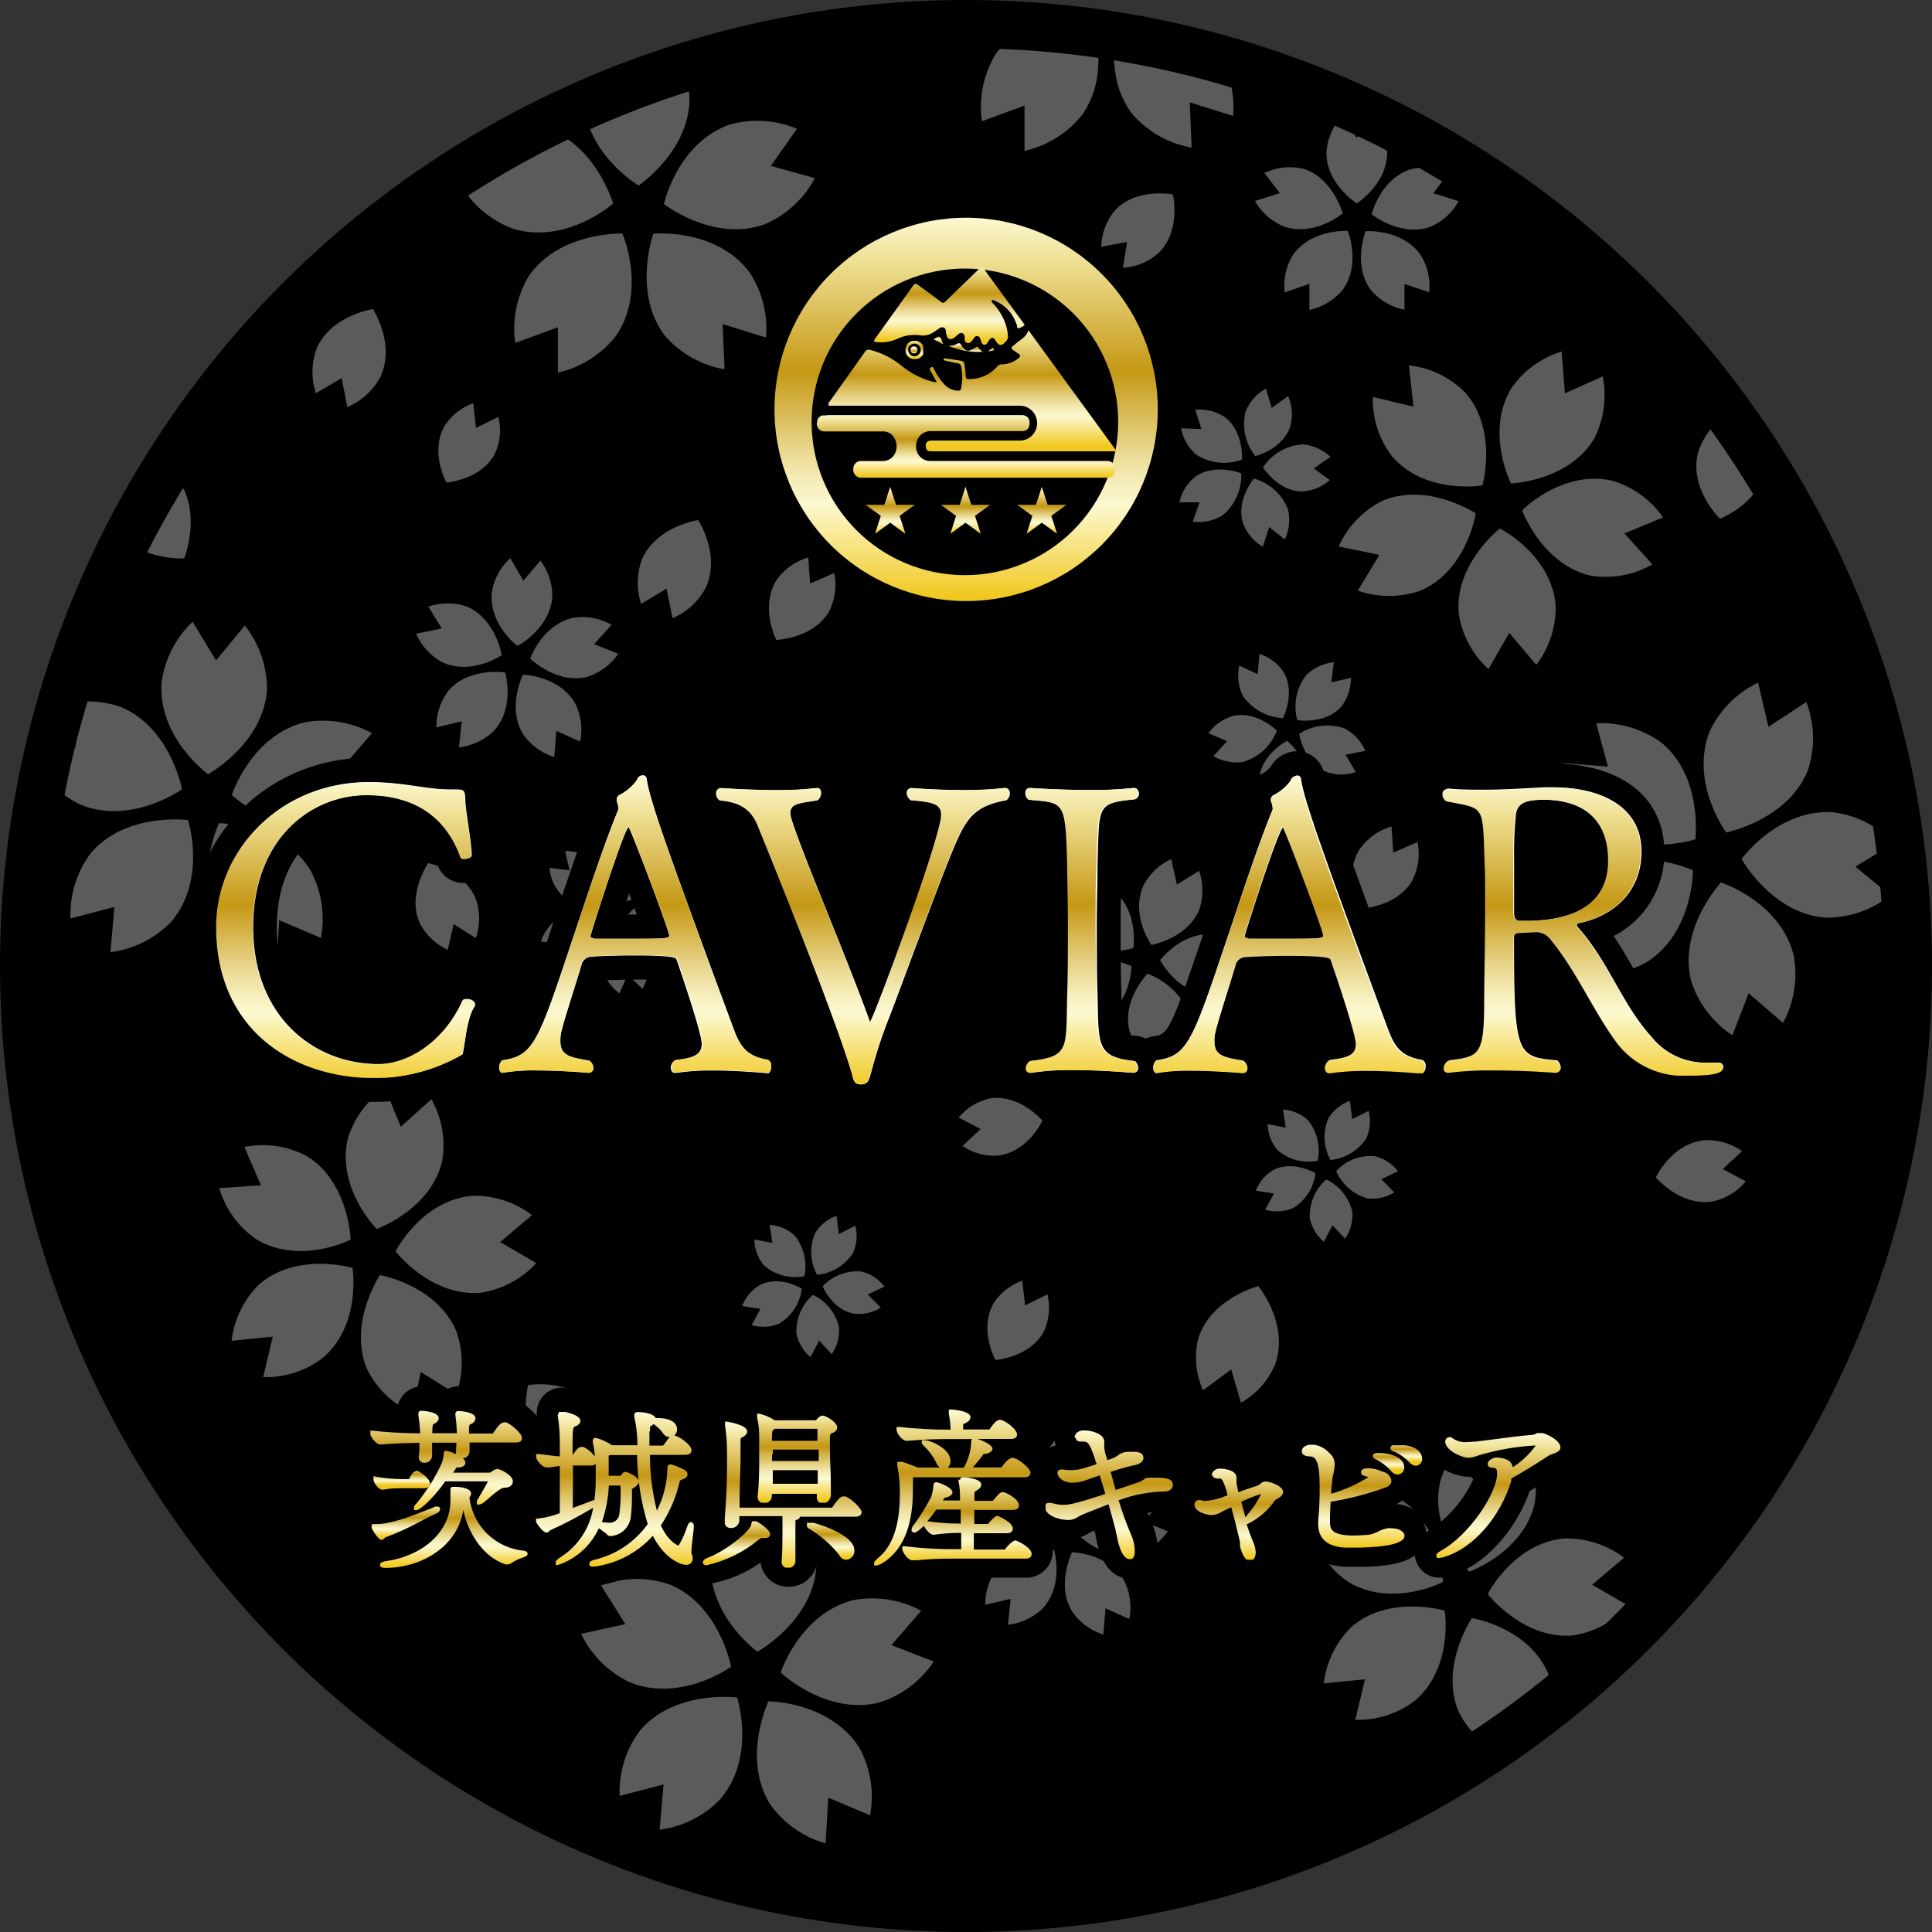 <svg xmlns="http://www.w3.org/2000/svg" xmlns:xlink="http://www.w3.org/1999/xlink" viewBox="0 0 200 200"><rect x="0" y="0" width="200" height="200" fill="#333333" stroke="none"/><defs><clipPath id="a"><path d="M.88,100.05a99.16,99.16,0,0,0,94.76,99.07h8.72A99.17,99.17,0,1,0,.88,100.05" style="fill:none"/></clipPath><clipPath id="b"><path d="M22.37,96c0,10.43,7.74,15.61,16.41,15.61a18.18,18.18,0,0,0,8.79-2.28c.34-.21.25-.08.38-.67.21-.93.42-3.24,1.09-4.37a.39.39,0,0,0,.09-.3c0-.34-.46-.55-.84-.55-.17,0-.38,0-.43.17-2,4.38-5.76,6.57-8.7,6.57-6.86,0-13-5-13-14.18s6-13.68,11.78-13.68c4.5,0,8.07,1.86,9.72,6.44,0,.13.2.17.42.17s.71-.13.71-.38c0-1.55-.67-4.63-.67-5.8,0-1-.17-1-1.18-1h-.38c-2.57,0-4.75-.76-8.45-.76-9,0-15.74,6.94-15.74,15" style="fill:none"/></clipPath><linearGradient id="c" x1="-154.33" y1="159.61" x2="-152.56" y2="159.61" gradientTransform="matrix(0, -18.13, -18.13, 0, 2928.92, -2685.1)" gradientUnits="userSpaceOnUse"><stop offset="0" stop-color="#f1c820"/><stop offset="0.01" stop-color="#f1c820"/><stop offset="0.25" stop-color="#fcf9d0"/><stop offset="0.3" stop-color="#f7f0bf"/><stop offset="0.39" stop-color="#ead992"/><stop offset="0.51" stop-color="#d5b44a"/><stop offset="0.6" stop-color="#c59815"/><stop offset="0.81" stop-color="#e4cc71"/><stop offset="0.87" stop-color="#ecdb8a"/><stop offset="1" stop-color="#fcf9d0"/></linearGradient><clipPath id="d"><path d="M61.54,97.14c-.09,0-.42-.09-.42-.26s3.53-11.27,3.95-11.27c.17,0,4.21,10.69,4.21,11.23,0,.34-.59.34-4.63.34-1.43,0-2.73,0-3.11,0M66,80.64a4.9,4.9,0,0,1-1.94,1.69.5.5,0,0,0-.21.46.42.42,0,0,0,0,.17,2.13,2.13,0,0,1,.16.76v.08c-1.64,4-3.24,9-4.71,13.34C55.69,108,55.23,109.29,52,109.76a1,1,0,0,0-.34.75c0,.3.13.55.34.55h0a18.86,18.86,0,0,1,3.62-.25c2.61,0,5.26.25,5.3.25a.49.49,0,0,0,.51-.51,1,1,0,0,0-.42-.75c-2-.34-3-.51-3-2a3.74,3.74,0,0,1,.08-.92c.25-1.18,1.52-5,2.1-7A1.11,1.11,0,0,1,61.29,99c1.3-.08,2.86-.13,4.37-.13,4.21,0,4.42.25,4.46.42.67,1.9,2.61,7.7,2.61,8.71,0,1.31-1.18,1.52-2.78,1.73a.9.9,0,0,0-.42.75c0,.3.17.55.42.55H70a24.74,24.74,0,0,1,3.74-.25c2.86,0,5.76.29,5.76.29.17,0,.34-.33.34-.71a.67.67,0,0,0-.38-.67c-2.14-.34-2.86-1.35-3.53-3.16-7.2-19.39-8.63-23.6-9-25.79,0-.38-.22-.5-.42-.5a.73.73,0,0,0-.55.37" style="fill:none"/></clipPath><linearGradient id="e" x1="-154.33" y1="157.96" x2="-152.56" y2="157.96" xlink:href="#c"/><clipPath id="f"><path d="M103.94,81.57a36.14,36.14,0,0,1-4.29.21c-2.86,0-5.26-.21-5.26-.21a.5.5,0,0,0-.54.51,1,1,0,0,0,.42.75c2.31.17,3.15.42,3.15,1.52,0,2.31-7.11,21.41-7.36,21.41,0,0-.08,0-.12-.21-2.53-7-6.61-16.36-8-20.61a4.13,4.13,0,0,1-.16-.8c0-1,1.13-1,2.81-1.31a.93.93,0,0,0,.38-.75c0-.3-.12-.51-.38-.51h-.08a32.38,32.38,0,0,1-4.21.21c-2.9,0-5.68-.21-5.68-.21a.53.53,0,0,0-.5.59.86.86,0,0,0,.33.67c1.31.17,3,.38,3.92,2.49,1.26,3.07,7.91,19.47,9.76,25.66.17.46.12,1.26.92,1.26s.89-.59,1.1-1.26a49.48,49.48,0,0,1,1.6-5c1.22-3,5.76-15.69,7.36-19.18,1-2.31,2-3.45,5-4a.88.88,0,0,0,.38-.71.49.49,0,0,0-.46-.55Z" style="fill:none"/></clipPath><linearGradient id="g" x1="-154.33" y1="156.66" x2="-152.56" y2="156.66" xlink:href="#c"/><clipPath id="h"><path d="M117.28,81.57a38.52,38.52,0,0,1-4.58.21c-3.16,0-6.1-.21-6.1-.21-.34,0-.47.25-.47.55a.82.82,0,0,0,.34.67c3.66.34,3.83,0,4,6.61,0,1.47.08,3.91.08,6.43s0,5.22-.08,7.24c-.13,5.47.29,6.31-3.87,6.77a1,1,0,0,0-.42.76.43.43,0,0,0,.42.46h.09a26,26,0,0,1,4.28-.29c3.12,0,6.27.29,6.31.29a.5.5,0,0,0,.47-.51.94.94,0,0,0-.38-.71c-4-.42-3.75-1.68-3.87-6.77,0-2.44-.09-5-.09-7.53,0-2.11,0-4.21.09-6.23.21-5.8-.21-6.18,3.87-6.56a.63.63,0,0,0,.42-.59c0-.29-.21-.59-.46-.59Z" style="fill:none"/></clipPath><linearGradient id="i" x1="-154.33" y1="155.41" x2="-152.56" y2="155.41" xlink:href="#c"/><clipPath id="j"><path d="M129.23,97.14c-.08,0-.42-.09-.42-.26s3.53-11.27,3.95-11.27c.17,0,4.21,10.69,4.21,11.23,0,.34-.59.34-4.63.34-1.43,0-2.73,0-3.11,0m4.46-16.5a4.94,4.94,0,0,1-1.93,1.69.49.49,0,0,0-.22.46.42.42,0,0,0,.05.17,2.13,2.13,0,0,1,.17.76v.08c-1.65,4-3.24,9-4.72,13.34-3.66,10.89-4.12,12.15-7.32,12.62a1,1,0,0,0-.33.75c0,.3.12.55.33.55h0a18.69,18.69,0,0,1,3.61-.25c2.61,0,5.26.25,5.3.25a.49.49,0,0,0,.51-.51,1,1,0,0,0-.42-.75c-2-.34-3-.51-3-2a3.34,3.34,0,0,1,.09-.92c.25-1.18,1.51-5,2.1-7a1.09,1.09,0,0,1,1-.84c1.3-.08,2.86-.13,4.37-.13,4.21,0,4.42.25,4.46.42.67,1.9,2.61,7.7,2.61,8.71,0,1.31-1.18,1.52-2.78,1.73a.9.9,0,0,0-.42.75c0,.3.17.55.42.55h.09a24.74,24.74,0,0,1,3.74-.25c2.86,0,5.77.29,5.77.29.16,0,.33-.33.33-.71a.67.67,0,0,0-.38-.67c-2.14-.34-2.86-1.35-3.53-3.16-7.2-19.39-8.62-23.6-9-25.79,0-.38-.21-.5-.42-.5a.73.73,0,0,0-.55.37" style="fill:none"/></clipPath><linearGradient id="k" x1="-154.33" y1="154.22" x2="-152.56" y2="154.22" xlink:href="#c"/><clipPath id="l"><path d="M156.66,94.57V88.89a39.92,39.92,0,0,1,.17-4.37c.08-1.39,1-1.73,3-1.73,2.35,0,6.64.76,6.64,6.31,0,5.39-5.09,6.23-8.54,6.23h-.75c-.3,0-.51-.34-.51-.76m3-13c-2.48.13-4.25.25-6.35.25-1.05,0-2.19,0-3.54-.12h0a.47.47,0,0,0-.46.5.83.83,0,0,0,.42.76c4,.8,3.74.21,3.95,6.52.05.8.05,2,.05,3.49,0,3.2-.05,7.32-.09,9.3,0,6.81-.12,7.11-3.79,7.57a1,1,0,0,0-.42.76.43.43,0,0,0,.42.46h.09a33.25,33.25,0,0,1,4.71-.25c3.28,0,6.35.25,6.35.25a.47.47,0,0,0,.51-.51.94.94,0,0,0-.38-.71c-4.17-.38-4.46-.46-4.46-12.79,0-.29.25-.46.59-.46l1.81-.09a1.87,1.87,0,0,1,1.43.76c2.78,3.41,4.37,7.32,6.81,10.64a8.65,8.65,0,0,0,7.49,3.46c3.07,0,3.54-.38,3.54-.85a.47.47,0,0,0-.42-.5h0c-.42,0-.8,0-1.18,0a7.14,7.14,0,0,1-5.84-2.65c-3-3.32-4.34-7.49-7.32-11-.13-.17-.42-.42-.42-.59s.08-.17.29-.21c3.41-.71,6.39-3.15,6.39-7.4,0-4.55-4-6.65-9.21-6.65Z" style="fill:none"/></clipPath><linearGradient id="m" x1="-154.33" y1="152.55" x2="-152.56" y2="152.55" xlink:href="#c"/><clipPath id="n"><path d="M47.14,146.32a.89.89,0,0,0,0,.15,16.14,16.14,0,0,1,.15,1.7v.2H44.75c0-.9.06-.93.24-1,.35-.19.43-.41.43-.55,0-.72-1.79-.78-1.81-.78a.28.28,0,0,0-.3.3l0,.15a16.55,16.55,0,0,1,.18,1.72v.17c-1.56,0-3.58-.11-4.89-.28l-.28,0v.28c0,.33.58,1.16,1.1,1.16h0c1.17-.12,2.68-.16,4-.18,0,.42,0,.91-.07,1.51a.54.54,0,0,0,.58.55.75.75,0,0,0,.8-.67l0-1.4h2.52l-.05,1a.5.5,0,0,0,0,.18,4,4,0,0,0-1-.36c-.06,0-.26,0-.27.32a.54.54,0,0,1,0,.11,3.11,3.11,0,0,1-.26,1,19,19,0,0,1-2.59,4.08.56.56,0,0,0-.23.4l0,.27h.25c.21,0,1.36-.73,3-3h4.41c-.17.36-.65,1.19-.89,1.58l-.15.27a.45.45,0,0,0-.1.26l0,.29h.25a.31.31,0,0,0,.2-.08l.07,0a6.55,6.55,0,0,0,.69-.56c.47-.41,1.25-1.09,1.6-1.1.85,0,.91-.52.91-.66,0-.67-1.36-1.29-1.59-1.29a1.17,1.17,0,0,0-.65.32.4.4,0,0,1-.18.07H46.9c.09-.12.17-.25.26-.39l.09-.15h.15c.48,0,.78-.2.78-.5a.68.68,0,0,0-.27-.46.72.72,0,0,0,.7-.69l0-.93h4.8c.61,0,.64-.38.64-.46,0-.51-1.25-1.49-1.64-1.62a.51.51,0,0,0-.23,0c-.21,0-.51.14-1.15,1.15a.12.12,0,0,1-.07,0H48.55c0-.89,0-.9.24-1a.66.66,0,0,0,.43-.57c0-.71-1.74-.76-1.76-.76a.29.29,0,0,0-.32.3" style="fill:none"/></clipPath><linearGradient id="o" x1="-158.29" y1="160.17" x2="-156.52" y2="160.17" gradientTransform="matrix(0, -5.84, -5.84, 0, 981.57, -768.05)" xlink:href="#c"/><clipPath id="p"><path d="M42.82,152.39a2.35,2.35,0,0,0-.47.72h-.82a14.71,14.71,0,0,1-2.57-.24l-.3-.07v.31c0,.46.58,1.1.92,1.1h.06a9.6,9.6,0,0,1,1.88-.15h2.41c.41,0,.59-.25.59-.48,0-.42-.7-1-1.17-1.26a.35.35,0,0,0-.19-.05.54.54,0,0,0-.34.13" style="fill:none"/></clipPath><linearGradient id="q" x1="-175.87" y1="179.91" x2="-174.11" y2="179.91" gradientTransform="matrix(0, -1.1, -1.1, 0, 239.95, -39.7)" xlink:href="#c"/><clipPath id="r"><path d="M46.63,154.2a.79.79,0,0,0,0,.22s0,.25,0,.93c0,3.15-2.78,5.73-6.76,6.27-.27.06-.56.14-.56.39s.36.3.59.3c3.58,0,7.44-2.09,8.06-6,.44,2.19,1.93,4.84,4.39,5.64a1.3,1.3,0,0,0,.22,0,.64.64,0,0,0,.4-.16,4.29,4.29,0,0,1,1.08-.52c.4-.15.57-.22.57-.43s-.26-.29-.4-.31A6.26,6.26,0,0,1,48.59,155a.53.53,0,0,0,.18-.39c0-.7-1.75-.71-1.82-.71-.31,0-.32.23-.32.28" style="fill:none"/></clipPath><linearGradient id="s" x1="-159.8" y1="161.04" x2="-158.04" y2="161.04" gradientTransform="matrix(0, -4.76, -4.76, 0, 813.7, -598.46)" xlink:href="#c"/><clipPath id="t"><path d="M45,156c-2.18.87-4.44,1.77-6,1.77h-.21l-.06,0-.17,0-.14.14V158c0,.22.74,1.41,1.06,1.41a.47.47,0,0,0,.33-.18l.07-.07a30.71,30.71,0,0,0,3.88-1.79c.54-.28,1-.52,1.49-.74.08,0,.31-.2.31-.41a.3.3,0,0,0-.32-.29.54.54,0,0,0-.25,0" style="fill:none"/></clipPath><linearGradient id="u" x1="-167.38" y1="169.27" x2="-165.62" y2="169.27" gradientTransform="matrix(0, -1.97, -1.97, 0, 375.79, -170.58)" xlink:href="#c"/><clipPath id="v"><path d="M62.31,157.55a13.54,13.54,0,0,0,.72-3.77h1.2a15.85,15.85,0,0,1-.12,3,1,1,0,0,1-1.09.85,4.73,4.73,0,0,1-.71-.07m-3-2.8c0-.92,0-2,0-3.05h1.88a.62.62,0,0,0,.48-.16c0,.41,0,.86,0,1.37a17.68,17.68,0,0,1-.14,2.39l-.16,0c-.59.24-1.33.53-2.07.79,0-.38,0-.85,0-1.39m8-6.56a2.14,2.14,0,0,1,0-.5l.06,0,.16-.11a.64.64,0,0,0,.15-.13l.15.13a3.6,3.6,0,0,1,.78.78.9.9,0,0,0,.72.46,5.62,5.62,0,0,0-.43.55l-.2.27-.09.05H67.23c0-.51,0-1,0-1.46m-9.49-1.73v.1a17.58,17.58,0,0,1,.21,2.61v1.59c-.4,0-.85-.09-1.48-.16l-.69-.08-.28,0v.28c0,.34.62,1.11,1.09,1.11.27,0,.53,0,.8-.08l.56-.07c0,1.85,0,3.87,0,4.88a9.38,9.38,0,0,1-2.21.56l-.26,0v.33c0,.05.67,1.12,1.1,1.12a.39.39,0,0,0,.3-.17s0,0,.07-.06a42.29,42.29,0,0,0,4.45-2.34,7.43,7.43,0,0,1-3.3,5.07c-.53.34-.57.47-.57.59l0,.26h.25a7.1,7.1,0,0,0,4.21-3.8l.28.2c.22.16.48.35.55.42a.41.41,0,0,0,.37.2,2.25,2.25,0,0,0,2.11-2,16.31,16.31,0,0,0,.12-2.25c0-.23,0-.41,0-.53v-.09s0,0,.09-.07c.32-.19.62-.41.62-.71,0-.5-1.15-1-1.38-1s-.23.06-.52.4a.64.64,0,0,1-.22,0h-1v-.59c0-.29,0-.56,0-.81v-.36c0-.23,0-.3,0-.31l.13-.07,0,0,.06,0h2.75v.14a25.28,25.28,0,0,0,1.1,7,9.42,9.42,0,0,1-5.52,3.7c-.23.07-.53.16-.53.42s.17.3.41.3a9.92,9.92,0,0,0,6.17-3.2c1.29,2.5,3,3,3.42,3a.64.64,0,0,0,.71-.66,1.17,1.17,0,0,0-.14-.54v-.11c0-.29.07-.86.13-1.42s.13-1.05.13-1.31-.22-.39-.28-.39c-.26,0-.37.34-.4.45a9.38,9.38,0,0,1-.91,2s-1-.32-1.83-2.09a13.8,13.8,0,0,0,1.93-4.46.8.8,0,0,1,.07-.21l.15-.06c.31-.12.62-.27.62-.57a.58.58,0,0,0-.23-.41,7.51,7.51,0,0,0-1.47-.61l-.09,0c-.11,0-.3.05-.3.39A10.21,10.21,0,0,1,68,156.38a23.81,23.81,0,0,1-.72-5.77h3.64c.62,0,.67-.37.67-.48,0-.57-1.35-1.49-1.79-1.52a.82.82,0,0,0,.29-.63c0-.88-1-1.18-1.92-1.18h-.3c-.23-.53-1.38-.61-1.8-.63-.27,0-.41.1-.41.3a.89.89,0,0,0,0,.19,12.59,12.59,0,0,1,.32,2.61c0,.15,0,.28,0,.34v0H63.36a5.92,5.92,0,0,0-1.68-.77.29.29,0,0,0-.31.3.48.48,0,0,0,0,.17,9.09,9.09,0,0,1,.21,1.48,3,3,0,0,0-1.19-1l-.21,0c-.23,0-.41.12-.91.84,0-2.43,0-2.85.21-2.93.5-.19.6-.44.6-.62,0-.7-2-1-2-1a.28.28,0,0,0-.28.3" style="fill:none"/></clipPath><linearGradient id="w" x1="-157.04" y1="157.85" x2="-155.27" y2="157.85" gradientTransform="matrix(0, -9.08, -9.08, 0, 1496.83, -1263.57)" xlink:href="#c"/><clipPath id="x"><path d="M77.77,157.83c-.2.81-2.85,2.83-4.5,3.43-.22.08-.51.22-.51.47,0,.05,0,.3.39.3a12.84,12.84,0,0,0,5.42-2.67l.21-.15h.15l.3,0c.47,0,.5-.32.5-.39,0-.49-1.4-1.39-1.61-1.39s-.29,0-.35.35" style="fill:none"/></clipPath><linearGradient id="y" x1="-164.65" y1="160.4" x2="-162.89" y2="160.4" gradientTransform="matrix(0, -2.58, -2.58, 0, 490.39, -263.1)" xlink:href="#c"/><clipPath id="z"><path d="M83.53,157.94a.36.36,0,0,0,.11.24l0,0a11.4,11.4,0,0,1,3.24,2.8h0a.83.83,0,0,0,.72.49.91.91,0,0,0,.84-1c0-1.74-4.44-2.93-4.64-2.93a.29.29,0,0,0-.32.3" style="fill:none"/></clipPath><linearGradient id="aa" x1="-166.39" y1="159.24" x2="-164.62" y2="159.24" gradientTransform="matrix(0, -2.2, -2.2, 0, 436.67, -204.89)" xlink:href="#c"/><clipPath id="ab"><path d="M75.06,147.15v.25a.47.47,0,0,0,0,.18,18,18,0,0,1,.2,2.87,66.92,66.92,0,0,1-.26,7v.08a.62.62,0,0,0,.65.65.84.84,0,0,0,.89-.76v-.47H81c0,.49,0,1.36,0,1.53,0,.9,0,2.15-.09,3.23a.61.61,0,0,0,.66.6.72.72,0,0,0,.77-.68c0-.57,0-1.13,0-1.65s0-1.18,0-1.66c0-.25,0-.48,0-.67a.79.79,0,0,0,0-.28h0l.06,0,.14-.08.06,0a.56.56,0,0,0,.22-.28h5.72c.49,0,.66-.26.66-.48,0-.37-1.1-1.42-1.68-1.62a.45.45,0,0,0-.21,0c-.21,0-.46.09-1.17,1.16a.15.15,0,0,1-.08,0h-9.5c0-2,.06-3.57.1-4.69,0-.8,0-1.44,0-2s0-.48.17-.58c.35-.19.52-.4.52-.62,0-.68-2-1-2.05-1Z" style="fill:none"/></clipPath><linearGradient id="ac" x1="-157.21" y1="157.02" x2="-155.45" y2="157.02" gradientTransform="matrix(0, -8.6, -8.6, 0, 1432.32, -1189.52)" xlink:href="#c"/><clipPath id="ad"><path d="M79.92,152.19h4.73v.72c0,.23,0,.46,0,.69H80q0-.72,0-1.41m0-1.64c0-.17,0-.33,0-.49h4.75v1.18H79.92c0-.24,0-.47,0-.69m0-1.65c0-.11,0-.22,0-.3,0-.51.06-.54.29-.69l.07,0h4.34c0,.37,0,.79,0,1.24H79.9a1.34,1.34,0,0,0,0-.2m-1.53-2.63v.25a.49.49,0,0,0,0,.18,7.6,7.6,0,0,1,.22,1.85c0,.7,0,1.34,0,2,0,1.58,0,2.85-.16,4.26v.07a.64.64,0,0,0,.66.69.77.77,0,0,0,.81-.76,1.62,1.62,0,0,0,0-.22h4.66v.31a.61.61,0,0,0,.6.69.9.9,0,0,0,.85-.88v0c0-.33,0-.72,0-1.17,0-1.11-.1-2.51-.1-3.72,0-.35,0-.68,0-1s.07-.45.16-.5l.06,0c.2-.09.54-.25.54-.6,0-.56-1.21-1.23-1.51-1.23a.49.49,0,0,0-.28.09,1.1,1.1,0,0,0-.3.27.46.46,0,0,1-.16.13H80.2a5.16,5.16,0,0,0-1.54-.67Z" style="fill:none"/></clipPath><linearGradient id="ae" x1="-158.67" y1="157.63" x2="-156.9" y2="157.63" gradientTransform="matrix(0, -5.29, -5.29, 0, 916.57, -683.96)" xlink:href="#c"/><clipPath id="af"><path d="M98.22,145.93v.25a1,1,0,0,0,0,.2A7.55,7.55,0,0,1,98.4,148h-.23a48.05,48.05,0,0,1-5.08-.28l-.28,0V148c0,.35.54,1.16,1.08,1.16h0c1.68-.16,3.34-.19,4.18-.19h2.56a.33.33,0,0,0-.09.26v.07a5.85,5.85,0,0,1-.77,2.64H98.1a.9.9,0,0,0,.3-.7c0-1.26-2.06-2.15-2.71-2.15l-.27,0v.25c0,.12.06.18.23.35a6.11,6.11,0,0,1,1.23,1.64,1.25,1.25,0,0,0,.4.59H95l-.13-.06c-.15-.06-1.39-.53-1.47-.53h0l-.22,0-.29,0v.24a.32.32,0,0,0,0,.16,13.57,13.57,0,0,1,.26,3c0,3.12-.74,5.31-2.2,6.51-.4.34-.46.43-.46.56l0,.26h.25a2,2,0,0,0,.77-.35c3-2,3-6.08,3-8,0-.17,0-.32,0-.47v-.31l.09,0h11.44c.6,0,.64-.39.64-.47,0-.49-1.37-1.55-1.86-1.55s-1.15,1-1.15,1a.15.15,0,0,1-.08,0h-2.89c.41-.46.85-1,1-1.23s.1-.13.31-.17.73-.17.73-.55-1.06-.86-1.57-1h3.5c.58,0,.62-.35.62-.46,0-.56-1.31-1.52-1.78-1.52s-1,.89-1.08,1a.11.11,0,0,1-.06,0H99.71v-.22a3.06,3.06,0,0,0,0-.36l.07,0a1.53,1.53,0,0,0,.39-.21.62.62,0,0,0,.3-.48c0-.68-1.93-.8-2-.8Z" style="fill:none"/></clipPath><linearGradient id="ag" x1="-157" y1="156.18" x2="-155.24" y2="156.18" gradientTransform="matrix(0, -9.17, -9.17, 0, 1530.63, -1277.46)" xlink:href="#c"/><clipPath id="ah"><path d="M96,157.47c.29-.33.61-.74.94-1.2h2.51c0,.24,0,.49,0,.73s0,.48,0,.72h-.14a22.28,22.28,0,0,1-3.33-.25m3.24-4.31,0,.13a8.63,8.63,0,0,1,.16,1.88.86.86,0,0,0,0,.16H97.61l.06-.13c.07-.14.08-.14.31-.19s.62-.26.62-.51c0-.56-1.52-1.06-1.64-1.06s-.33,0-.33.41a5.7,5.7,0,0,1-.23,1.1,21.58,21.58,0,0,1-1.81,2.91.89.89,0,0,0-.23.48.28.28,0,0,0,.28.31c.21,0,.54-.25,1-.7.18.4.66.93,1,.93a19.77,19.77,0,0,1,2.65-.2h.21c0,.53,0,1.08,0,1.69H98.38a39.38,39.38,0,0,1-4.69-.3l-.28,0v.29c0,.33.6,1.2,1.12,1.2h0a33,33,0,0,1,3.74-.21h7.91c.59,0,.62-.4.62-.48,0-.67-1.52-1.41-1.71-1.41s-.83.57-1,.87c0,0-.09.07-.09.08h-3.19c0-.59,0-1.14,0-1.69h3.43c.42,0,.61-.24.61-.48,0-.65-1.49-1.32-1.61-1.32s-.35.12-.9.76c0,0-.09.08,0,.08h-1.48c0-.22,0-.45,0-.68v-.77h4c.59,0,.62-.4.62-.48,0-.67-1.37-1.36-1.64-1.36s-.36.06-1,.83c0,0-.07.06-.07.07h-1.9v-.47c0-.46,0-.46.18-.57a1.78,1.78,0,0,0,.27-.18.61.61,0,0,0,.27-.45c0-.7-1.86-.78-1.87-.78-.32,0-.34.23-.34.28" style="fill:none"/></clipPath><linearGradient id="ai" x1="-159.57" y1="156.21" x2="-157.8" y2="156.21" gradientTransform="matrix(0, -4.9, -4.9, 0, 865.44, -620.27)" xlink:href="#c"/><clipPath id="aj"><path d="M111.36,148.84c0,.2.15.39.47.39h.33c.49,0,.66.25,1.21,1.86,0,.13.09.26.14.4a.41.41,0,0,0,0,.08l-.2.07a6.7,6.7,0,0,1-.67.21,5,5,0,0,1-2.57.28.55.55,0,0,0-.23,0,.34.34,0,0,0-.37.36c0,.35.47,1,1.57,1a4.18,4.18,0,0,0,1.2-.2l.6-.21,1-.35c.19.59.39,1.24.58,1.92-3.41,1.13-3.91,1.13-4.32,1.13a3.62,3.62,0,0,1-1.06-.15,1.52,1.52,0,0,0-.42-.06c-.34,0-.46.2-.46.39,0,.89,1.43,1.39,2.42,1.39a1.76,1.76,0,0,0,1-.31,4.2,4.2,0,0,1,.64-.32c.76-.31,1.58-.62,2.54-1,.31,1.09.57,2.08.74,2.73,0,.18.07.34.1.49s.06.33.09.46c.42,1.83,1,2,1.25,2s.53-.06.53-.85a4.05,4.05,0,0,0-.34-1.58,36.18,36.18,0,0,1-1.33-3.66,14,14,0,0,1,4.73-.91c.61,0,.89-.36.89-.69,0-.74-1-.74-2-.74h-.16c-.53,0-.66,0-.87.2a2.11,2.11,0,0,1-.67.32l-.8.27-1.43.48c-.18-.62-.35-1.26-.52-1.87v0a25.22,25.22,0,0,1,2.57-.72c.51-.11.83-.4.83-.74s-.25-.62-1-.62h-.67a1.67,1.67,0,0,0-1,.39,1.82,1.82,0,0,1-.44.25l-.58.21-.07,0c0-.1-.05-.19-.07-.29a4.28,4.28,0,0,1-.23-1.06.72.72,0,0,1,0-.19s0-.08,0-.12a1,1,0,0,0,0-.27c0-.82-1.46-1.15-2.07-1.15s-1,.36-1,.76" style="fill:none"/></clipPath><linearGradient id="ak" x1="-157.6" y1="155.29" x2="-155.83" y2="155.29" gradientTransform="matrix(0, -7.58, -7.58, 0, 1291.83, -1032.98)" xlink:href="#c"/><clipPath id="al"><path d="M128.5,155.46a14.57,14.57,0,0,1,2.05-.8,9.31,9.31,0,0,1-1.41,2.13,1.26,1.26,0,0,0-.21.29c-.16-.56-.3-1.11-.43-1.62m-3-2.81c0,.2.17.41.54.41a.69.69,0,0,0,.25,0h.06c.07,0,.26.12.59,1.19l.08.26c0,.09,0,.18.08.26a6.65,6.65,0,0,1-2.25.6.77.77,0,0,1-.29,0c-.59-.24-.91.07-.91.37,0,.88,1.53,1.1,1.75,1.1a2.24,2.24,0,0,0,1.14-.37c.28-.15.57-.28.86-.42l.06,0c.34,1.19.64,2.45.85,3.34a1.77,1.77,0,0,1,.06.37,1.86,1.86,0,0,0,0,.34c.27,1,.6,1.47,1,1.47s.62-.37.62-.87a2.8,2.8,0,0,0-.23-1,19.85,19.85,0,0,1-.71-1.94h.09a7.26,7.26,0,0,0,2.82-2.41l.07-.09c.34-.17.8-.42.8-.81,0-.59-1.3-1.08-1.79-1.08a.77.77,0,0,0-.6.26,1.1,1.1,0,0,1-.46.23c-.5.15-1.15.38-1.79.61-.08-.36-.19-.89-.19-1a1.09,1.09,0,0,1,0-.18,1.67,1.67,0,0,0,0-.34c0-.75-1.24-.92-1.68-.92a.86.86,0,0,0-.92.73" style="fill:none"/></clipPath><linearGradient id="am" x1="-159.04" y1="153.94" x2="-157.27" y2="153.94" gradientTransform="matrix(0, -5.41, -5.41, 0, 961.07, -698.96)" xlink:href="#c"/><clipPath id="an"><path d="M143.94,149.94c0,.18.17.26.31.32l.09,0a5.29,5.29,0,0,1,1.57,1.13.91.91,0,0,0,.66.34.68.68,0,0,0,.65-.72c0-.24-.12-1.44-2.5-1.44-.4,0-.78,0-.78.33" style="fill:none"/></clipPath><linearGradient id="ao" x1="-172.86" y1="140.73" x2="-171.1" y2="140.73" gradientTransform="matrix(0, -1.22, -1.22, 0, 317.64, -59.58)" xlink:href="#c"/><clipPath id="ap"><path d="M134.77,150.27c0,.31.29.48.84.5s1,.39,1,3.1a33.64,33.64,0,0,1-.15,3.55,2.17,2.17,0,0,0,0,.36c0,2.44,2.46,2.44,3.39,2.44,2.53,0,5.55-.22,5.55-1.24,0-.39-.5-.78-1.45-.78a1.14,1.14,0,0,0-.27,0,3.24,3.24,0,0,0-1,.34,3.39,3.39,0,0,1-1.06.35c-.37,0-.92.07-1.43.07-2.51,0-2.51-.76-2.51-1.5,0-.45,0-1.16.07-2a30.87,30.87,0,0,0,5.69-1.48c.52-.19.6-.52.6-.69a1.11,1.11,0,0,0-.73-.89l-.38-.13a3.07,3.07,0,0,0-1.26-.27c-.21,0-.77,0-.77.39s.29.36.45.42l.3.11a15.07,15.07,0,0,1-3.85,1.71c0-.49.08-1,.12-1.42,0-.25.08-.49.13-.73a4.44,4.44,0,0,0,.12-.86,1.49,1.49,0,0,0-.54-1.19,2.74,2.74,0,0,0-1.77-.9c-.53,0-1.1.23-1.1.71" style="fill:none"/></clipPath><linearGradient id="aq" x1="-158.42" y1="153.3" x2="-156.66" y2="153.3" gradientTransform="matrix(0, -6.04, -6.04, 0, 1066.04, -796.67)" xlink:href="#c"/><clipPath id="ar"><path d="M142.11,150.73c0,.18.15.26.39.38a5.27,5.27,0,0,1,1.51,1.17.88.88,0,0,0,.67.36.71.71,0,0,0,.69-.73c0-1.1-1.56-1.5-2.61-1.5-.23,0-.65,0-.65.32" style="fill:none"/></clipPath><linearGradient id="as" x1="-172.56" y1="141.84" x2="-170.79" y2="141.84" gradientTransform="matrix(0, -1.26, -1.26, 0, 322.84, -65.25)" xlink:href="#c"/><clipPath id="at"><path d="M159.05,148.41a1.64,1.64,0,0,1-.66.15c-.95.07-2.15.23-3.31.38l-2.27.29c-.33,0-.63.05-.94.05a2.16,2.16,0,0,1-1.46-.37.56.56,0,0,0-.34-.14.46.46,0,0,0-.46.48c0,.86,1.67,1.66,2.43,1.66a2.57,2.57,0,0,0,.87-.2l.42-.13a25.47,25.47,0,0,1,5.38-.93.79.79,0,0,1,.27,0h0a9,9,0,0,1-2.38,2.24c-.16-.85-1-.94-1.55-1-.36-.08-1.05.24-1.05.67,0,.14.1.38.48.38s.5.1.5.61c0,2-2.89,6.39-5.85,8-.37.22-.44.33-.44.46l.05.27H149a1.83,1.83,0,0,0,.55-.12c2.93-.88,5.76-4.1,6.89-7.85,0-.1,0-.2.07-.29.9-.49,2.62-1.54,3.84-2.35a2.24,2.24,0,0,1,.44-.18c.35-.13.75-.27.75-.66,0-.76-1.65-1.55-2.22-1.55a.55.55,0,0,0-.26.06" style="fill:none"/></clipPath><linearGradient id="au" x1="-157.69" y1="152.91" x2="-155.93" y2="152.91" gradientTransform="matrix(0, -7.37, -7.37, 0, 1281.9, -1000.71)" xlink:href="#c"/><clipPath id="av"><path d="M99.83,59.54a15.87,15.87,0,1,1,.11,0h-.11m.16-37a19.84,19.84,0,1,0,.05,0H100" style="fill:none"/></clipPath><linearGradient id="aw" x1="-153.3" y1="156.05" x2="-151.54" y2="156.05" gradientTransform="matrix(0, -22.51, -22.51, 0, 3612.61, -3388.56)" xlink:href="#c"/><clipPath id="ax"><path d="M105.33,35.43c-.85.69-.82.54,0,1.12.37.26.38.33,0,.62a2.81,2.81,0,0,1-1.61.55.56.56,0,0,0-.46.2,3.8,3.8,0,0,1-3,1.32c-.22,0-.27-.08-.29-.28,0-.4-.07-.8-.12-1.19a.42.42,0,0,0-.34-.42c-.55-.1-1.11-.17-1.67-.25-.07,0-.15,0-.17.08s.08.13.15.14c.43.1.85.21,1.29.28a.42.42,0,0,1,.4.39,6.08,6.08,0,0,1,0,2.17.3.3,0,0,1-.37.28,2,2,0,0,1-1.41-.68,6.63,6.63,0,0,1-1-1.46c-.07-.15-.12-.4-.36-.27s-.06.31,0,.44c.18.36.39.71.61,1.09a1.64,1.64,0,0,1-.2,0,1.4,1.4,0,0,1-.28-.06,8.69,8.69,0,0,1-3.27-1.71,8,8,0,0,0-3.06-1.54.48.48,0,0,0-.65.2c-1.21,1.73-2.44,3.44-3.66,5.15-.08.11-.23.21-.17.4h20a1.81,1.81,0,0,1,0,3.61H96.47c-.48,0-.68.2-.63.64s.28.47.63.47H115.6l-9.14-12.54c-.19.66-.71.91-1.13,1.25" style="fill:none"/></clipPath><linearGradient id="ay" x1="-150.85" y1="156.11" x2="-149.08" y2="156.11" gradientTransform="matrix(0, -7.11, -7.11, 0, 1211.08, -1026.23)" xlink:href="#c"/><clipPath id="az"><path d="M85.63,43c-.14,0-.28,0-.41,0a.68.68,0,0,0-.63.66.78.78,0,0,0,.85,1h5.91a1.36,1.36,0,0,1,.89.27,1.67,1.67,0,0,1,.49,1.8,1.38,1.38,0,0,1-1.39,1H89.15a.77.77,0,0,0-.81.72.85.85,0,0,0,1,1h25.2a.82.82,0,0,0,.9-.86.81.81,0,0,0-.87-.87H96.42a1.48,1.48,0,0,1-1.59-1.56,1.51,1.51,0,0,1,1.59-1.53c2.57,0,5.15,0,7.72,0h1.65a.71.71,0,0,0,.78-.69c.08-.64-.25-1-1-1h-20" style="fill:none"/></clipPath><linearGradient id="ba" x1="-148.21" y1="156.3" x2="-146.45" y2="156.3" gradientTransform="matrix(0, -3.67, -3.67, 0, 673.66, -494.56)" xlink:href="#c"/><clipPath id="bb"><path d="M101.33,27.86c-1.14,1.12-2.3,2.21-3.44,3.33-.2.19-.33.21-.55,0-.76-.58-1.54-1.12-2.3-1.68-.19-.14-.3-.2-.47,0l-4,5.58c-.17.23-.08.3.17.32a4.11,4.11,0,0,0,2.13-.32,4.05,4.05,0,0,1,2.37-.38,1.89,1.89,0,0,0,1.34-.28c.23-.14.45-.31.68-.46s.56-.16.65.24c0,.15,0,.3.07.45.09.44.38.57.76.33a5.85,5.85,0,0,0,.47-.4c.3-.23.57-.13.65.23,0,.08,0,.17,0,.25s0,.37.26.43.36-.08.5-.23a.7.7,0,0,0,.15-.19c.11-.15.2-.32.41-.29s.29.22.35.42.12.43.34.48.33-.21.45-.36a.61.61,0,0,0,.07-.1c.24-.34.43-.34.65,0,.4.67.67.62,1.19,0a.72.72,0,0,0,.1-.56,4.62,4.62,0,0,0-.19-1,5.83,5.83,0,0,0-1.36-2.28c-.07-.08-.18-.16-.1-.29s.17,0,.25,0a4.05,4.05,0,0,1,2.36,2.65c0,.11,0,.29.19.22a1.18,1.18,0,0,0,.59-.34l-.23-.33c-1.33-1.82-2.66-3.64-4-5.48-.11-.15-.19-.22-.29-.22s-.17.06-.29.17" style="fill:none"/></clipPath><linearGradient id="bc" x1="-148.1" y1="156.4" x2="-146.34" y2="156.4" gradientTransform="matrix(0, -4.6, -4.6, 0, 818.28, -646)" xlink:href="#c"/><clipPath id="bd"><polygon points="91.55 52.26 89.61 52.26 91.18 53.4 90.58 55.26 92.15 54.11 93.73 55.26 93.13 53.4 94.7 52.26 92.76 52.26 92.15 50.4 91.55 52.26" style="fill:none"/></clipPath><linearGradient id="be" x1="-147.18" y1="157.62" x2="-145.42" y2="157.62" gradientTransform="matrix(0, -2.75, -2.75, 0, 525.57, -349.45)" xlink:href="#c"/><clipPath id="bf"><polygon points="99.35 52.26 97.4 52.26 98.97 53.4 98.38 55.26 99.95 54.11 101.53 55.26 100.93 53.4 102.5 52.26 100.55 52.26 99.95 50.4 99.35 52.26" style="fill:none"/></clipPath><linearGradient id="bg" x1="-147.18" y1="156.4" x2="-145.42" y2="156.4" gradientTransform="matrix(0, -2.75, -2.75, 0, 529.99, -349.45)" xlink:href="#c"/><clipPath id="bh"><polygon points="107.24 52.26 105.3 52.26 106.87 53.4 106.27 55.26 107.85 54.11 109.43 55.26 108.83 53.4 110.4 52.26 108.45 52.26 107.85 50.4 107.24 52.26" style="fill:none"/></clipPath><linearGradient id="bi" x1="-147.18" y1="155.15" x2="-145.42" y2="155.15" gradientTransform="matrix(0, -2.75, -2.75, 0, 534.46, -349.45)" xlink:href="#c"/><clipPath id="bj"><path d="M94,36.25a.68.68,0,0,1,.64-.68.69.69,0,0,1,.68.64.69.69,0,0,1-.64.68h0a.68.68,0,0,1-.66-.64m.65-1a.94.94,0,0,0-.93,1,.9.9,0,0,0,.93.93.93.93,0,0,0,1-.92,1,1,0,0,0-1-1h0" style="fill:none"/></clipPath><linearGradient id="bk" x1="-129.19" y1="159.17" x2="-127.42" y2="159.17" gradientTransform="matrix(0, -1.07, -1.07, 0, 265.07, -101.18)" xlink:href="#c"/><clipPath id="bl"><path d="M99.17,35.54a1.84,1.84,0,0,1-1,.27,8.27,8.27,0,0,0,3.55.61,2.56,2.56,0,0,1-.44-.43c-.09-.14-.17-.11-.3,0-.81.48-1,.44-1.51-.31,0-.07-.09-.14-.15-.14a.16.16,0,0,0-.1,0" style="fill:none"/></clipPath><linearGradient id="bm" x1="-103.09" y1="158.1" x2="-101.33" y2="158.1" gradientTransform="matrix(0, -0.53, -0.53, 0, 183.41, -18.03)" xlink:href="#c"/><clipPath id="bn"><path d="M96.65,35.12l1,.53c-.14-.26-.17-.57-.33-.73a.21.21,0,0,0-.15-.07c-.17,0-.34.21-.56.27" style="fill:none"/></clipPath><linearGradient id="bo" x1="-93.95" y1="161.06" x2="-92.19" y2="161.06" gradientTransform="matrix(0, -0.45, -0.45, 0, 170.2, -6.95)" xlink:href="#c"/><clipPath id="bp"><path d="M102.65,36.06l-.35.33.46-.11c.06,0,.16,0,.15-.11a.2.2,0,0,0-.09-.13.09.09,0,0,0-.07,0,.15.15,0,0,0-.1.06" style="fill:none"/></clipPath><linearGradient id="bq" x1="-31.46" y1="155.7" x2="-29.7" y2="155.7" gradientTransform="matrix(0, -0.22, -0.22, 0, 136.8, 29.48)" xlink:href="#c"/><clipPath id="br"><path d="M94.6,35.86a.33.33,0,0,0-.34.38c0,.24.13.35.37.34s.33-.14.35-.37a.36.36,0,0,0-.37-.35h0" style="fill:none"/></clipPath><linearGradient id="bs" x1="-88.21" y1="164.34" x2="-86.45" y2="164.34" gradientTransform="matrix(0, -0.41, -0.41, 0, 161.62, 0.61)" xlink:href="#c"/></defs><g style="clip-path:url(#a)"><rect x="-14.91" y="-15.1" width="230" height="230"/><g style="opacity:0.5"><path d="M60.29,152.27l-.37-3.08,3,.69a7,7,0,0,0-1.52-4.42c-2.53-2.81-6.72-2.08-6.72-2.07s-1.13,4.16,1.35,6.91a7,7,0,0,0,4.23,2" style="fill:#b5b5b6"/><path d="M13.84,46.81v3.6l-3.4-1.2a8.16,8.16,0,0,0,1.16,5.29c2.54,3.59,7.47,3.31,7.47,3.3s1.86-4.64-.62-8.15a8.11,8.11,0,0,0-4.62-2.84" style="fill:#b5b5b6"/><path d="M51.57,43.17l-2.3,1.13L49,41.74a5.8,5.8,0,0,0-3,2.39c-1.51,2.74.21,5.82.21,5.82s3.55-.25,5-2.94a5.75,5.75,0,0,0,.38-3.84" style="fill:#b5b5b6"/><path d="M46.36,98.3l.6-2.64,2.29,1.45a6.12,6.12,0,0,0,0-4.08c-1.26-3-4.93-3.68-4.93-3.67s-2.15,3.09-.92,6.08a6.11,6.11,0,0,0,2.91,2.86" style="fill:#b5b5b6"/><path d="M-2.14,104.86l2.49-1.19.28,2.74a6.21,6.21,0,0,0,3.28-2.53c1.64-2.93-.18-6.24-.18-6.24s-3.81.24-5.42,3.11a6.18,6.18,0,0,0-.45,4.11" style="fill:#b5b5b6"/><path d="M5.37,73.29l2.52,4-4.57,1a10.62,10.62,0,0,0,5,5c5.29,2.17,10.52-1.58,10.52-1.59s-1.19-6.4-6.37-8.53a10.66,10.66,0,0,0-7.06.09" style="fill:#b5b5b6"/><path d="M7.3,95.08l4.54-1.19-.41,4.68a10.59,10.59,0,0,0,6.31-3.17c3.69-4.37,1.73-10.51,1.72-10.51S13,84.06,9.39,88.33A10.56,10.56,0,0,0,7.3,95.08" style="fill:#b5b5b6"/><path d="M28.63,99.94l.27-4.68,4.32,1.83a10.65,10.65,0,0,0-1.08-7c-3-4.86-9.46-4.88-9.47-4.86s-2.78,5.88.18,10.64a10.6,10.6,0,0,0,5.78,4" style="fill:#b5b5b6"/><path d="M39.81,81.15l-4.37-1.7,3.07-3.55a10.58,10.58,0,0,0-7-1.12C26,76.16,24,82.28,24,82.29s4.74,4.46,10.17,3.11a10.63,10.63,0,0,0,5.64-4.25" style="fill:#b5b5b6"/><path d="M25.37,64.72l-3,3.65-2.43-4a10.52,10.52,0,0,0-3.21,6.29c-.4,5.71,4.81,9.49,4.82,9.48s5.7-3.14,6.09-8.73a10.63,10.63,0,0,0-2.31-6.67" style="fill:#b5b5b6"/><path d="M25.28,118.7l1.74,4-4.32.3a9.77,9.77,0,0,0,3.8,5.27c4.51,2.74,9.81.06,9.8.05s-.17-6-4.58-8.66a9.68,9.68,0,0,0-6.44-.92" style="fill:#b5b5b6"/><path d="M23.94,138.8l4.3-.43-1,4.19a9.72,9.72,0,0,0,6.19-2c4-3.45,3.07-9.31,3.06-9.31s-5.75-1.68-9.65,1.7a9.72,9.72,0,0,0-2.86,5.84" style="fill:#b5b5b6"/><path d="M42.65,146.26l.91-4.23,3.68,2.29a9.81,9.81,0,0,0,0-6.51C45.19,133,39.33,132,39.33,132S36,137,38,141.74a9.74,9.74,0,0,0,4.68,4.52" style="fill:#b5b5b6"/><path d="M55.51,130.75l-3.74-2.17,3.3-2.79a9.72,9.72,0,0,0-6.19-2c-5.25.46-7.94,5.75-7.93,5.76s3.68,4.73,8.82,4.27a9.73,9.73,0,0,0,5.74-3.06" style="fill:#b5b5b6"/><path d="M44.7,113.75l-3.21,2.89-1.64-4A9.76,9.76,0,0,0,36,117.9c-1.17,5.14,3,9.33,3,9.32s5.64-2,6.78-7.08a9.66,9.66,0,0,0-1.15-6.39" style="fill:#b5b5b6"/><path d="M138.34,154.17l1.73,4-4.31.3a9.66,9.66,0,0,0,3.8,5.28c4.5,2.73,9.8.06,9.8,0s-.17-6-4.59-8.67a9.78,9.78,0,0,0-6.43-.92" style="fill:#b5b5b6"/><path d="M137,174.27l4.3-.43-1,4.2a9.77,9.77,0,0,0,6.19-2c4-3.45,3.07-9.31,3.06-9.31s-5.75-1.69-9.65,1.69a9.78,9.78,0,0,0-2.86,5.84" style="fill:#b5b5b6"/><path d="M155.7,181.73l.92-4.22,3.67,2.28a9.78,9.78,0,0,0,0-6.5c-2.06-4.86-7.92-5.79-7.92-5.78s-3.37,5-1.36,9.71a9.81,9.81,0,0,0,4.68,4.51" style="fill:#b5b5b6"/><path d="M168.56,166.22l-3.74-2.17,3.3-2.79a9.77,9.77,0,0,0-6.18-2c-5.25.47-7.94,5.76-7.93,5.76s3.68,4.73,8.81,4.28a9.76,9.76,0,0,0,5.74-3.07" style="fill:#b5b5b6"/><path d="M157.76,149.22l-3.22,2.89-1.64-4a9.81,9.81,0,0,0-3.81,5.27c-1.18,5.14,3,9.32,3,9.32s5.63-2,6.78-7.08a9.81,9.81,0,0,0-1.15-6.4" style="fill:#b5b5b6"/><path d="M56,97.47l2.08.22-.9,1.89a4.72,4.72,0,0,0,3.13-.35,5.34,5.34,0,0,0,2.36-4.12s-2.57-1.36-4.75-.13A4.69,4.69,0,0,0,56,97.47" style="fill:#b5b5b6"/><path d="M64.13,102.83l.84-1.92,1.53,1.44a4.77,4.77,0,0,0,.63-3.08,5.31,5.31,0,0,0-3.2-3.51s-2.08,2-1.59,4.47a4.72,4.72,0,0,0,1.79,2.6" style="fill:#b5b5b6"/><path d="M71.74,96.71l-1.57-1.39,1.84-1a4.79,4.79,0,0,0-2.74-1.55,5.33,5.33,0,0,0-4.33,2s1.29,2.6,3.78,2.88a4.72,4.72,0,0,0,3-.9" style="fill:#b5b5b6"/><path d="M68.25,87.59l-1.8,1.06-.4-2.06a4.77,4.77,0,0,0-2.32,2.13,5.36,5.36,0,0,0,.54,4.72s2.88-.42,3.91-2.7a4.68,4.68,0,0,0,.07-3.15" style="fill:#b5b5b6"/><path d="M58.5,88.1l.46,2-2.08-.26a4.68,4.68,0,0,0,1.31,2.87,5.36,5.36,0,0,0,4.66.94s.48-2.87-1.37-4.55a4.69,4.69,0,0,0-3-1" style="fill:#b5b5b6"/><path d="M44.32,62.75l1.41,2.31-2.65.54a6.1,6.1,0,0,0,2.8,3c3,1.31,6.07-.78,6.06-.79s-.6-3.69-3.56-5a6.15,6.15,0,0,0-4.06,0" style="fill:#b5b5b6"/><path d="M45.18,75.3l2.62-.63-.29,2.69a6.13,6.13,0,0,0,3.66-1.75c2.18-2.47,1.12-6,1.11-6s-3.7-.56-5.83,1.86a6.06,6.06,0,0,0-1.27,3.85" style="fill:#b5b5b6"/><path d="M57.38,78.35l.21-2.69,2.46,1.1a6,6,0,0,0-.54-4c-1.68-2.83-5.38-2.92-5.38-2.91s-1.67,3.35,0,6.12a6.11,6.11,0,0,0,3.27,2.4" style="fill:#b5b5b6"/><path d="M64,67.68l-2.49-1,1.8-2a6.09,6.09,0,0,0-4-.72c-3.21.73-4.43,4.22-4.42,4.22s2.67,2.62,5.81,1.91A6.08,6.08,0,0,0,64,67.68" style="fill:#b5b5b6"/><path d="M55.92,58.06l-1.74,2.06-1.35-2.34a6.05,6.05,0,0,0-1.92,3.58c-.3,3.28,2.65,5.52,2.66,5.51s3.31-1.74,3.6-5a6.06,6.06,0,0,0-1.25-3.86" style="fill:#b5b5b6"/><path d="M108.42,134l-2.3,1.13-.29-2.55a5.81,5.81,0,0,0-3,2.38c-1.5,2.75.21,5.82.22,5.82s3.55-.25,5-2.93a5.89,5.89,0,0,0,.38-3.85" style="fill:#b5b5b6"/><path d="M62.22,164.13l2.52,4-4.58,1a10.56,10.56,0,0,0,5,5c5.29,2.18,10.52-1.58,10.52-1.59s-1.19-6.4-6.37-8.52a10.53,10.53,0,0,0-7.06.09" style="fill:#b5b5b6"/><path d="M64.15,185.91l4.54-1.18-.41,4.68a10.61,10.61,0,0,0,6.3-3.18c3.7-4.37,1.74-10.5,1.72-10.5s-6.45-.84-10.07,3.44a10.6,10.6,0,0,0-2.08,6.74" style="fill:#b5b5b6"/><path d="M85.47,190.78l.27-4.69,4.33,1.83A10.56,10.56,0,0,0,89,181c-3-4.86-9.46-4.88-9.46-4.87s-2.78,5.88.18,10.64a10.58,10.58,0,0,0,5.77,4.06" style="fill:#b5b5b6"/><path d="M96.66,172l-4.38-1.7,3.08-3.55a10.61,10.61,0,0,0-7-1.11c-5.55,1.38-7.55,7.5-7.54,7.51s4.75,4.45,10.18,3.1A10.57,10.57,0,0,0,96.66,172" style="fill:#b5b5b6"/><path d="M82.22,155.56l-3,3.64-2.43-4a10.57,10.57,0,0,0-3.2,6.29c-.4,5.71,4.81,9.5,4.82,9.49s5.7-3.14,6.09-8.73a10.61,10.61,0,0,0-2.31-6.67" style="fill:#b5b5b6"/><path d="M101.17,153.59l1.41,2.3-2.65.55a6.16,6.16,0,0,0,2.79,2.95c3,1.31,6.07-.79,6.07-.8s-.61-3.69-3.56-5a6.09,6.09,0,0,0-4.06,0" style="fill:#b5b5b6"/><path d="M102,166.13l2.63-.62-.29,2.68a6.08,6.08,0,0,0,3.66-1.75c2.17-2.47,1.12-6,1.11-6s-3.7-.55-5.83,1.86a6.11,6.11,0,0,0-1.28,3.85" style="fill:#b5b5b6"/><path d="M114.22,169.18l.22-2.69,2.46,1.11a6.17,6.17,0,0,0-.54-4c-1.68-2.83-5.38-2.92-5.38-2.91s-1.67,3.35,0,6.12a6.08,6.08,0,0,0,3.27,2.4" style="fill:#b5b5b6"/><path d="M120.88,158.51l-2.5-1,1.81-2a6.11,6.11,0,0,0-4-.73c-3.21.73-4.43,4.23-4.43,4.23s2.68,2.62,5.82,1.91a6.18,6.18,0,0,0,3.29-2.38" style="fill:#b5b5b6"/><path d="M112.77,148.9,111,151l-1.35-2.33a6.13,6.13,0,0,0-1.92,3.58c-.29,3.27,2.66,5.51,2.67,5.51s3.31-1.74,3.6-5a6.1,6.1,0,0,0-1.25-3.86" style="fill:#b5b5b6"/><path d="M66.37,62.51,69,60.94,69.62,64a7,7,0,0,0,3.44-3.16c1.57-3.44-.78-7-.79-7s-4.26.63-5.79,4a7,7,0,0,0-.11,4.67" style="fill:#b5b5b6"/><path d="M32.69,40.71l2.68-1.57.58,3A7,7,0,0,0,39.39,39c1.57-3.45-.79-7-.79-7s-4.26.63-5.79,4a7,7,0,0,0-.12,4.67" style="fill:#b5b5b6"/><path d="M162.87,10.87l-2-1.66,2.23-1.28a5.83,5.83,0,0,0-3.4-1.83c-3.12-.28-5.25,2.52-5.25,2.53s1.65,3.15,4.71,3.43a5.81,5.81,0,0,0,3.67-1.19" style="fill:#b5b5b6"/><path d="M114,25.55l2.67-.51-.42,2.68A6.07,6.07,0,0,0,120,26.13c2.3-2.37,1.41-6,1.4-6s-3.69-.73-5.94,1.6A6.18,6.18,0,0,0,114,25.55" style="fill:#b5b5b6"/><path d="M97.59-8.93l2.9,3.68L96-3.75A10.65,10.65,0,0,0,101.47.76c5.48,1.63,10.32-2.62,10.31-2.63S110-8.12,104.6-9.72a10.53,10.53,0,0,0-7,.79" style="fill:#b5b5b6"/><path d="M101.66,12.55l4.4-1.62,0,4.69a10.59,10.59,0,0,0,6-3.78c3.25-4.71.69-10.62.67-10.62s-6.5-.2-9.68,4.42a10.54,10.54,0,0,0-1.4,6.91" style="fill:#b5b5b6"/><path d="M123.36,15.29l-.2-4.69L127.65,12a10.58,10.58,0,0,0-1.77-6.83C122.39.62,116,1.24,116,1.25s-2.18,6.13,1.23,10.57a10.61,10.61,0,0,0,6.15,3.47" style="fill:#b5b5b6"/><path d="M132.63-4.52l-4.52-1.26,2.71-3.83a10.56,10.56,0,0,0-7-.42C118.38-8.11,117-1.83,117-1.82s5.16,4,10.43,2.09a10.67,10.67,0,0,0,5.19-4.79" style="fill:#b5b5b6"/><path d="M68.46,3.53,65.85,7.42,63.06,3.65a10.54,10.54,0,0,0-2.62,6.55c.13,5.72,5.66,9,5.67,9S71.5,15.56,71.37,10a10.5,10.5,0,0,0-2.91-6.43" style="fill:#b5b5b6"/><path d="M49.27,14l2.9,3.69-4.45,1.5a10.56,10.56,0,0,0,5.43,4.5c5.49,1.64,10.32-2.61,10.32-2.62s-1.82-6.25-7.18-7.86a10.68,10.68,0,0,0-7,.79" style="fill:#b5b5b6"/><path d="M53.35,35.5l4.4-1.63,0,4.7a10.59,10.59,0,0,0,6-3.78c3.24-4.72.69-10.63.67-10.62s-6.5-.2-9.68,4.41a10.58,10.58,0,0,0-1.4,6.92" style="fill:#b5b5b6"/><path d="M75,38.23l-.19-4.68,4.48,1.39a10.51,10.51,0,0,0-1.76-6.83c-3.49-4.54-9.9-3.92-9.9-3.91s-2.19,6.13,1.22,10.57A10.59,10.59,0,0,0,75,38.23" style="fill:#b5b5b6"/><path d="M84.32,18.43,79.8,17.17l2.7-3.84a10.6,10.6,0,0,0-7-.42c-5.39,1.92-6.78,8.21-6.76,8.22s5.15,4,10.43,2.08a10.6,10.6,0,0,0,5.19-4.78" style="fill:#b5b5b6"/><path d="M123.73,42.41l.64,2-2.1-.07a4.76,4.76,0,0,0,1.57,2.73,5.37,5.37,0,0,0,4.73.51s.21-2.9-1.79-4.41a4.75,4.75,0,0,0-3-.76" style="fill:#b5b5b6"/><path d="M122.09,52h2.09l-.71,2a4.72,4.72,0,0,0,3.08-.65A5.31,5.31,0,0,0,128.49,49s-2.69-1.09-4.74.34A4.7,4.7,0,0,0,122.09,52" style="fill:#b5b5b6"/><path d="M130.74,56.56l.65-2L133,55.85a4.74,4.74,0,0,0,.33-3.13,5.3,5.3,0,0,0-3.53-3.18s-1.87,2.22-1.13,4.61a4.68,4.68,0,0,0,2,2.41" style="fill:#b5b5b6"/><path d="M137.7,49.72,136,48.49l1.73-1.19A4.78,4.78,0,0,0,134.86,46a5.31,5.31,0,0,0-4.11,2.38s1.54,2.47,4,2.5a4.72,4.72,0,0,0,2.91-1.19" style="fill:#b5b5b6"/><path d="M133.34,41l-1.7,1.23-.59-2a4.71,4.71,0,0,0-2.1,2.35,5.34,5.34,0,0,0,1,4.64s2.82-.7,3.62-3.07a4.71,4.71,0,0,0-.23-3.14" style="fill:#b5b5b6"/><path d="M142,12.06l-1.55,2.21-1.56-2.2a6.08,6.08,0,0,0-1.58,3.74c0,3.29,3.15,5.24,3.15,5.24s3.14-2,3.14-5.26a6.12,6.12,0,0,0-1.6-3.73" style="fill:#b5b5b6"/><path d="M130.86,17.86,132.49,20l-2.58.8A6.07,6.07,0,0,0,133,23.48c3.13,1,6-1.38,6-1.39s-1-3.61-4-4.6a6.17,6.17,0,0,0-4,.37" style="fill:#b5b5b6"/><path d="M133,30.27l2.55-.89,0,2.7A6.16,6.16,0,0,0,139,30c1.92-2.67.52-6.1.51-6.1s-3.74-.19-5.62,2.43a6.07,6.07,0,0,0-.89,4" style="fill:#b5b5b6"/><path d="M145.39,32.09l0-2.69,2.56.85A6.1,6.1,0,0,0,147,26.3c-2-2.65-5.64-2.37-5.64-2.36S140,27.43,141.9,30a6.05,6.05,0,0,0,3.49,2.06" style="fill:#b5b5b6"/><path d="M151,20.82,148.37,20,150,17.87a6.11,6.11,0,0,0-4-.33c-3.12,1-4,4.64-4,4.64s2.91,2.35,6,1.33a6.06,6.06,0,0,0,3-2.69" style="fill:#b5b5b6"/><path d="M136.94,2.75l1.85-.46-.19,1.9a4.32,4.32,0,0,0,2.58-1.26,4.9,4.9,0,0,0,.74-4.26A5,5,0,0,0,137.82,0a4.26,4.26,0,0,0-.88,2.72" style="fill:#b5b5b6"/><path d="M145.57,4.82l.13-1.9,1.75.76A4.25,4.25,0,0,0,147,.85a4.86,4.86,0,0,0-3.82-2,5,5,0,0,0,0,4.32,4.32,4.32,0,0,0,2.32,1.67" style="fill:#b5b5b6"/><path d="M181.89,43.94l-2.26,2.12-1.24-2.84a7,7,0,0,0-2.66,3.84c-.76,3.7,2.32,6.64,2.33,6.64s4-1.56,4.76-5.19a7,7,0,0,0-.93-4.57" style="fill:#b5b5b6"/><path d="M124.56,143.9l2.9-2.14,1,3.45a8.12,8.12,0,0,0,3.58-4.07c1.38-4.17-1.77-8-1.78-8s-4.84,1.25-6.19,5.33a8.16,8.16,0,0,0,.45,5.4" style="fill:#b5b5b6"/><path d="M99.24,115.69l2.28,1.19-1.88,1.74a5.72,5.72,0,0,0,3.72,1c3.1-.41,4.56-3.62,4.55-3.62s-2.31-2.71-5.35-2.31a5.89,5.89,0,0,0-3.32,2" style="fill:#b5b5b6"/><path d="M146.72,87.18l-2.49,1.08-.18-2.71a6.17,6.17,0,0,0-3.32,2.39c-1.71,2.82,0,6.15,0,6.14s3.76-.1,5.44-2.87a6.13,6.13,0,0,0,.58-4" style="fill:#b5b5b6"/><path d="M86.34,59.33l-2.48,1.08-.19-2.7a6.08,6.08,0,0,0-3.31,2.38c-1.71,2.83,0,6.15,0,6.15s3.76-.11,5.43-2.88a6.07,6.07,0,0,0,.58-4" style="fill:#b5b5b6"/><path d="M180.77,122.32l-2.43-1.3,2-1.85a6.19,6.19,0,0,0-4-1.13c-3.34.41-4.93,3.84-4.92,3.85s2.45,2.92,5.71,2.51a6.18,6.18,0,0,0,3.58-2.08" style="fill:#b5b5b6"/><path d="M179.33,107.2l1.69-4.38,3.56,3.07a10.59,10.59,0,0,0,1.1-7c-1.39-5.56-7.52-7.54-7.53-7.53s-4.44,4.75-3.08,10.19a10.63,10.63,0,0,0,4.26,5.62" style="fill:#b5b5b6"/><path d="M195.72,92.72l-3.65-3,4-2.44a10.53,10.53,0,0,0-6.3-3.19c-5.71-.39-9.48,4.83-9.48,4.84s3.16,5.69,8.75,6.07a10.6,10.6,0,0,0,6.66-2.33" style="fill:#b5b5b6"/><path d="M187,72.67l-3.93,2.57L182,70.67a10.6,10.6,0,0,0-5,5c-2.12,5.32,1.69,10.51,1.7,10.5s6.38-1.25,8.46-6.45a10.58,10.58,0,0,0-.17-7.06" style="fill:#b5b5b6"/><path d="M165.22,74.82l1.23,4.53L161.77,79A10.57,10.57,0,0,0,165,85.26c4.4,3.65,10.52,1.63,10.51,1.61s.78-6.46-3.53-10a10.65,10.65,0,0,0-6.77-2" style="fill:#b5b5b6"/><path d="M160.57,96.19l4.69.22-1.79,4.35a10.55,10.55,0,0,0,7-1.16c4.83-3.07,4.79-9.5,4.78-9.51s-5.91-2.72-10.64.29a10.54,10.54,0,0,0-4,5.81" style="fill:#b5b5b6"/><path d="M154.08,69.27l2.16-3.75,2.8,3.3a9.81,9.81,0,0,0,2-6.19c-.48-5.25-5.77-7.93-5.78-7.92s-4.72,3.69-4.25,8.83a9.78,9.78,0,0,0,3.08,5.73" style="fill:#b5b5b6"/><path d="M171.05,58.42l-2.89-3.2,4-1.66a9.79,9.79,0,0,0-5.27-3.8c-5.15-1.16-9.32,3.06-9.32,3.07s2.07,5.62,7.1,6.76a9.71,9.71,0,0,0,6.39-1.17" style="fill:#b5b5b6"/><path d="M166,38.93l-4,1.78-.34-4.32a9.78,9.78,0,0,0-5.24,3.86c-2.68,4.53,0,9.8,0,9.8s6-.23,8.62-4.67a9.81,9.81,0,0,0,.86-6.45" style="fill:#b5b5b6"/><path d="M145.85,37.79l.47,4.3-4.21-1a9.72,9.72,0,0,0,2,6.16c3.49,4,9.34,3,9.35,3s1.62-5.77-1.8-9.63a9.66,9.66,0,0,0-5.86-2.8" style="fill:#b5b5b6"/><path d="M138.57,56.57l4.23.87-2.24,3.7a9.8,9.8,0,0,0,6.5,0c4.83-2.11,5.71-8,5.7-8s-5-3.32-9.72-1.26a9.71,9.71,0,0,0-4.47,4.72" style="fill:#b5b5b6"/><path d="M140.35,79.93l-1.06-1.8,2.05-.4a4.7,4.7,0,0,0-2.13-2.31,5.32,5.32,0,0,0-4.72.55s.43,2.87,2.71,3.9a4.74,4.74,0,0,0,3.15.06" style="fill:#b5b5b6"/><path d="M139.82,70.18l-2,.46.26-2.08a4.75,4.75,0,0,0-2.86,1.32,5.37,5.37,0,0,0-.93,4.67s2.87.47,4.55-1.39a4.74,4.74,0,0,0,1-3" style="fill:#b5b5b6"/><path d="M130.38,67.69l-.19,2.09-1.9-.88a4.74,4.74,0,0,0,.37,3.13,5.37,5.37,0,0,0,4.15,2.31s1.33-2.58.08-4.75a4.75,4.75,0,0,0-2.51-1.9" style="fill:#b5b5b6"/><path d="M125.1,75.91l1.93.82-1.42,1.54a4.68,4.68,0,0,0,3.09.6,5.35,5.35,0,0,0,3.48-3.23s-2.05-2.06-4.5-1.54a4.69,4.69,0,0,0-2.58,1.81" style="fill:#b5b5b6"/><path d="M131.3,83.45l1.38-1.57,1,1.82A4.71,4.71,0,0,0,135.23,81a5.36,5.36,0,0,0-2-4.31s-2.59,1.32-2.85,3.8a4.66,4.66,0,0,0,.93,3" style="fill:#b5b5b6"/><path d="M119.31,109.91l1-2.5,2,1.8a6.11,6.11,0,0,0,.72-4c-.74-3.21-4.24-4.42-4.24-4.42s-2.61,2.68-1.89,5.82a6.06,6.06,0,0,0,2.38,3.29" style="fill:#b5b5b6"/><path d="M128.9,101.78,126.84,100l2.34-1.36a6.12,6.12,0,0,0-3.59-1.91c-3.28-.29-5.5,2.67-5.5,2.67s1.75,3.31,5,3.59a6.09,6.09,0,0,0,3.85-1.25" style="fill:#b5b5b6"/><path d="M124.12,90.15l-2.29,1.42-.58-2.63a6,6,0,0,0-2.92,2.82c-1.28,3,.85,6.06.86,6.06s3.68-.65,4.94-3.61a6.14,6.14,0,0,0,0-4.06" style="fill:#b5b5b6"/><path d="M111.58,91.12l.65,2.62-2.68-.26a6.07,6.07,0,0,0,1.78,3.64c2.49,2.15,6,1.06,6,1s.52-3.7-1.92-5.81a6.13,6.13,0,0,0-3.86-1.24" style="fill:#b5b5b6"/><path d="M108.65,103.35l2.69.19L110.27,106a6,6,0,0,0,4-.58c2.82-1.7,2.87-5.41,2.86-5.41s-3.37-1.63-6.12,0a6.12,6.12,0,0,0-2.37,3.29" style="fill:#b5b5b6"/><path d="M137.06,128.53l.88-1.69,1.3,1.39a4.3,4.3,0,0,0,.75-2.76,4.88,4.88,0,0,0-2.7-3.37,5,5,0,0,0-1.7,4,4.33,4.33,0,0,0,1.47,2.46" style="fill:#b5b5b6"/><path d="M144.31,123.42,143,122.07l1.72-.81a4.26,4.26,0,0,0-2.4-1.57,4.83,4.83,0,0,0-4,1.54,5,5,0,0,0,3.25,2.83,4.29,4.29,0,0,0,2.79-.64" style="fill:#b5b5b6"/><path d="M141.68,115l-1.7.85-.24-1.89a4.29,4.29,0,0,0-2.22,1.8,4.9,4.9,0,0,0,.21,4.32,5,5,0,0,0,3.7-2.23,4.24,4.24,0,0,0,.25-2.85" style="fill:#b5b5b6"/><path d="M132.81,114.85l.29,1.88-1.87-.36a4.3,4.3,0,0,0,1,2.67,4.83,4.83,0,0,0,4.17,1.12,5,5,0,0,0-1-4.2,4.28,4.28,0,0,0-2.64-1.11" style="fill:#b5b5b6"/><path d="M130,123.26l1.88.29-.91,1.68a4.3,4.3,0,0,0,2.86-.16,4.88,4.88,0,0,0,2.35-3.62s-2.27-1.36-4.31-.36a4.31,4.31,0,0,0-1.87,2.17" style="fill:#b5b5b6"/><path d="M83.92,140.47l.88-1.69,1.3,1.4a4.31,4.31,0,0,0,.75-2.77,4.83,4.83,0,0,0-2.7-3.36,5,5,0,0,0-1.7,4,4.27,4.27,0,0,0,1.47,2.45" style="fill:#b5b5b6"/><path d="M91.17,135.36,89.83,134l1.73-.81a4.25,4.25,0,0,0-2.4-1.56,4.84,4.84,0,0,0-4,1.53s1,2.44,3.25,2.83a4.23,4.23,0,0,0,2.79-.64" style="fill:#b5b5b6"/><path d="M88.54,126.89l-1.7.86-.24-1.89a4.29,4.29,0,0,0-2.22,1.8,4.88,4.88,0,0,0,.21,4.31,5,5,0,0,0,3.7-2.23,4.24,4.24,0,0,0,.25-2.85" style="fill:#b5b5b6"/><path d="M79.67,126.79l.29,1.88-1.87-.36a4.3,4.3,0,0,0,1,2.68,4.86,4.86,0,0,0,4.17,1.12,5,5,0,0,0-1-4.21,4.28,4.28,0,0,0-2.64-1.11" style="fill:#b5b5b6"/><path d="M76.84,135.2l1.88.3-.91,1.67a4.29,4.29,0,0,0,2.86-.15A4.91,4.91,0,0,0,83,133.39S80.75,132,78.71,133a4.35,4.35,0,0,0-1.87,2.17" style="fill:#b5b5b6"/></g></g><path d="M38.78,114.07c-9.41,0-18.91-5.6-18.91-18.11,0-9.66,8.18-17.52,18.24-17.52a35.76,35.76,0,0,1,5.37.45,21.91,21.91,0,0,0,3.08.3h.38a3.24,3.24,0,0,1,3.68,3.41c0,.5.16,1.57.28,2.43a30.67,30.67,0,0,1,.39,3.42,3,3,0,0,1-3.21,2.94,2.78,2.78,0,0,1-2.8-1.9c-1.14-3.19-3.48-4.7-7.34-4.7-4.47,0-9.28,3.49-9.28,11.17,0,8.06,5.27,11.67,10.5,11.67,2,0,4.89-1.73,6.41-5a2.86,2.86,0,0,1,2.72-1.69,3.17,3.17,0,0,1,3.34,3,2.88,2.88,0,0,1-.47,1.64,12.93,12.93,0,0,0-.57,2.49c-.07.44-.14.82-.2,1.09l0,.17a2.8,2.8,0,0,1-1.4,2A20.74,20.74,0,0,1,38.78,114.07Z"/><path d="M80.5,107.42a3.28,3.28,0,0,0-.61-.18c-.91-.14-1.07-.2-1.58-1.55-6.69-18.06-8.52-23.27-8.86-25.2a2.92,2.92,0,0,0-2.9-2.73,3.25,3.25,0,0,0-2.65,1.52,2.21,2.21,0,0,1-.94.8,2.93,2.93,0,0,0-1.61,2.71,3.14,3.14,0,0,0,.12.76c-1.33,3.36-2.6,7.17-3.84,10.85L57,96.34c-3.59,10.69-3.79,10.72-5.31,10.94a2.63,2.63,0,0,0-1.24.55,3.5,3.5,0,0,0-1.23,2.68,2.91,2.91,0,0,0,3.41,3,17.82,17.82,0,0,1,3.08-.19c1,0,2.69,0,5,.23l.32,0a3,3,0,0,0,3-3,3.46,3.46,0,0,0-1.47-2.79,2.63,2.63,0,0,0-1.07-.43l-.83-.15c.19-.72.64-2.17,1-3.47l.69-2.24c1,0,2.13-.07,3.29-.07s2,0,2.55,0c.68,2,1.47,4.46,1.83,5.77l-.41.06a2.57,2.57,0,0,0-.92.31A3.37,3.37,0,0,0,67,110.51a3,3,0,0,0,3.4,3,54.1,54.1,0,0,1,8.86.06h.26a3,3,0,0,0,2.83-3.21A3.16,3.16,0,0,0,80.5,107.42ZM64.41,94.67c.22-.67.46-1.42.72-2.17l.8,2.17Z"/><path d="M89.05,114.74a3.27,3.27,0,0,1-3.27-2.87,1.21,1.21,0,0,0,0-.18c-1.74-5.84-8.07-21.54-9.67-25.43-.27-.63-.54-.77-1.9-1a2.5,2.5,0,0,1-1.3-.56,3.36,3.36,0,0,1-1.24-2.59,3,3,0,0,1,3.19-3.08s2.72.2,5.49.2a30.45,30.45,0,0,0,3.87-.19l.34,0a2.89,2.89,0,0,1,3,3A3.43,3.43,0,0,1,86,84.91a2.78,2.78,0,0,1-1,.39l-.3,0c.73,2,2,5.08,3.24,8.27.71,1.76,1.43,3.55,2.12,5.3,1.71-4.64,3.88-10.85,4.6-13.54l-.6,0a2.58,2.58,0,0,1-1.2-.42,3.48,3.48,0,0,1-1.54-2.84,3,3,0,0,1,3.26-3s2.34.2,5,.2a33.12,33.12,0,0,0,4-.19,3,3,0,0,1,3.36,3,3.39,3.39,0,0,1-1.5,2.79,2.44,2.44,0,0,1-.93.38c-2,.37-2.38.81-3.18,2.57-1,2.16-3.2,8.11-5,12.89-1,2.74-1.9,5.1-2.34,6.2A28.19,28.19,0,0,0,93,110.32c-.14.48-.27,1-.42,1.41l0,.19A3.4,3.4,0,0,1,89.05,114.74Z"/><path d="M117.33,113.56l-.32,0a46.13,46.13,0,0,0-9.85,0,3,3,0,0,1-3.44-2.92,3.44,3.44,0,0,1,1.47-2.79,2.41,2.41,0,0,1,1.18-.45,10.62,10.62,0,0,0,1.49-.25,24.53,24.53,0,0,0,.13-2.65l0-1.45c0-2,.09-4.67.09-7.18s0-4.91-.09-6.37c0-1.22-.1-3.16-.25-4l-1-.09-.55,0a2.57,2.57,0,0,1-1.16-.41,3.31,3.31,0,0,1-1.44-2.75,3,3,0,0,1,3.14-3s2.9.2,5.92.2a36.32,36.32,0,0,0,4.28-.19,3,3,0,0,1,3.35,3.07A3.11,3.11,0,0,1,118.4,85a2.51,2.51,0,0,1-.76.2c-.65.06-1.12.12-1.43.17-.07.54-.1,1.51-.12,2.45l0,1.54c0,2-.08,4-.08,6.14,0,2.51,0,5.06.08,7.48l0,1a17.72,17.72,0,0,0,.2,3,5.86,5.86,0,0,0,1.41.26,2.59,2.59,0,0,1,1.33.56,3.45,3.45,0,0,1,1.29,2.65,3,3,0,0,1-2.63,3Z"/><path d="M148.19,107.42a3.18,3.18,0,0,0-.6-.18c-.92-.14-1.08-.2-1.58-1.55-6.7-18.07-8.53-23.28-8.87-25.19a2.92,2.92,0,0,0-2.9-2.74,3.25,3.25,0,0,0-2.65,1.52,2.3,2.3,0,0,1-.94.81,2.9,2.9,0,0,0-1.6,2.7,3.1,3.1,0,0,0,.11.76c-1.33,3.36-2.6,7.16-3.83,10.85l-.65,1.94c-3.6,10.69-3.79,10.72-5.32,10.94a2.55,2.55,0,0,0-1.24.56,3.47,3.47,0,0,0-1.23,2.67,2.92,2.92,0,0,0,2.88,3,2.33,2.33,0,0,0,.53-.06,17.87,17.87,0,0,1,3.09-.19c1,0,2.68,0,5,.23l.33,0a3,3,0,0,0,3-3,3.46,3.46,0,0,0-1.47-2.79,2.63,2.63,0,0,0-1.07-.43l-.82-.15c.18-.72.63-2.17,1-3.46.24-.78.49-1.56.69-2.25,1,0,2.13-.07,3.3-.07s2,0,2.55,0c.67,2,1.46,4.46,1.82,5.77l-.41.06a2.57,2.57,0,0,0-.92.31,3.37,3.37,0,0,0-1.68,2.92,3,3,0,0,0,3.41,3,51.93,51.93,0,0,1,8.86.06h.25a3,3,0,0,0,2.84-3.21A3.17,3.17,0,0,0,148.19,107.42ZM132.1,94.67l.72-2.17c.28.76.56,1.5.8,2.17Z"/><path d="M177.91,107.51h-.29a7,7,0,0,1-.78,0,4.85,4.85,0,0,1-4.15-1.84,27.51,27.51,0,0,1-3.46-5.16c-.68-1.19-1.37-2.4-2.18-3.61a9.65,9.65,0,0,0,5.24-8.72c0-5.65-4.49-9.15-11.72-9.15l-2.55.08a58,58,0,0,1-8.06,0,3,3,0,0,0-3.16,3,3.34,3.34,0,0,0,1.68,2.93,2.48,2.48,0,0,0,.76.28l.89.17.88.17c.07.59.1,1.61.13,2.67l0,1.19c0,.77,0,1.94,0,3.36,0,3.18,0,7.28-.09,9.28a33,33,0,0,1-.22,4.89c-.37.09-1.08.18-1.38.22a2.46,2.46,0,0,0-1.13.44,3.45,3.45,0,0,0-1.47,2.8,3,3,0,0,0,3.37,2.93,31.47,31.47,0,0,1,4.34-.22c3.14,0,6.12.24,6.15.24a3,3,0,0,0,3.21-3,3.43,3.43,0,0,0-1.28-2.64,2.54,2.54,0,0,0-1.37-.57l-1.61-.14c-.46-.69-.55-4.2-.57-7.58a50.45,50.45,0,0,1,3,4.82,53.16,53.16,0,0,0,3.09,4.94,11.16,11.16,0,0,0,9.5,4.47c2.11,0,6,0,6-3.35A3,3,0,0,0,177.91,107.51ZM159.16,92.79V88.25c0-1.52,0-2.23.09-3h.56c3.65,0,4.14,1.92,4.14,3.81C164,90.13,164,92.45,159.16,92.79Z"/><path d="M48,108.62c-.13.59,0,.46-.38.67a18.18,18.18,0,0,1-8.79,2.28c-8.67,0-16.41-5.18-16.41-15.61,0-8.08,6.73-15,15.74-15,3.7,0,5.89.76,8.45.76h.38c1,0,1.14,0,1.18,1,0,1.17.63,4.25.67,5.8,0,.25-.42.38-.71.38s-.38,0-.42-.17c-1.65-4.58-5.22-6.43-9.72-6.43-5.81,0-11.78,4.54-11.78,13.67s6.14,14.18,13,14.18c2.94,0,6.73-2.19,8.71-6.57,0-.12.25-.17.42-.17.37,0,.84.21.84.55a.39.39,0,0,1-.09.3C48.37,105.38,48.16,107.7,48,108.62Z" style="fill:#fff"/><path d="M79.5,109.72c-2.14-.34-2.86-1.35-3.53-3.16-7.2-19.39-8.63-23.6-9-25.79,0-.38-.21-.5-.42-.5a.72.72,0,0,0-.55.38,5,5,0,0,1-1.94,1.68.5.5,0,0,0-.21.46.42.42,0,0,0,0,.17,2.13,2.13,0,0,1,.16.76v.08c-1.64,4-3.24,9-4.71,13.34C55.69,108,55.23,109.29,52,109.76a1,1,0,0,0-.33.75c0,.3.12.55.33.55h0a18.86,18.86,0,0,1,3.62-.25c2.61,0,5.26.25,5.3.25a.49.49,0,0,0,.51-.5,1,1,0,0,0-.42-.76c-2-.34-3-.51-3-2a3.74,3.74,0,0,1,.08-.92c.25-1.18,1.52-5,2.11-7a1.08,1.08,0,0,1,1-.84c1.3-.09,2.86-.13,4.37-.13,4.21,0,4.42.25,4.46.42.67,1.9,2.61,7.7,2.61,8.71,0,1.31-1.18,1.52-2.78,1.73a.9.9,0,0,0-.42.75c0,.3.17.55.42.55H70a24.65,24.65,0,0,1,3.74-.25c2.86,0,5.76.29,5.76.29.17,0,.34-.33.34-.71A.67.67,0,0,0,79.5,109.72ZM64.65,97.18c-1.43,0-2.73,0-3.11,0-.08,0-.42-.09-.42-.26s3.53-11.27,3.95-11.27c.17,0,4.21,10.69,4.21,11.23C69.28,97.18,68.69,97.18,64.65,97.18Z" style="fill:#fff"/><path d="M99.15,86.83C97.55,90.32,93,103,91.79,106a49.48,49.48,0,0,0-1.6,5c-.21.67-.25,1.26-1.09,1.26s-.76-.8-.93-1.26c-1.85-6.19-8.5-22.59-9.76-25.66-.88-2.11-2.61-2.32-3.91-2.49a.88.88,0,0,1-.34-.67.53.53,0,0,1,.51-.59s2.77.21,5.67.21a32.38,32.38,0,0,0,4.21-.21h.09c.25,0,.37.21.37.51a1,1,0,0,1-.37.75c-1.69.3-2.82.26-2.82,1.31a3.6,3.6,0,0,0,.17.8c1.38,4.24,5.46,13.63,8,20.61,0,.17.08.21.12.21.26,0,7.37-19.1,7.37-21.41,0-1.1-.84-1.35-3.16-1.52a1,1,0,0,1-.42-.75.5.5,0,0,1,.55-.51s2.4.21,5.26.21a36.35,36.35,0,0,0,4.29-.21h.08c.3,0,.46.25.46.55a.87.87,0,0,1-.37.71C101.17,83.38,100.2,84.52,99.15,86.83Z" style="fill:#fff"/><path d="M117.83,110.56a.5.5,0,0,1-.47.5s-3.19-.29-6.3-.29a26.07,26.07,0,0,0-4.29.29h-.09a.43.43,0,0,1-.42-.46,1,1,0,0,1,.42-.76c4.16-.46,3.74-1.3,3.87-6.77,0-2,.08-4.71.08-7.24s0-5-.08-6.43c-.21-6.61-.38-6.27-4-6.61a.81.81,0,0,1-.33-.67c0-.3.12-.55.46-.55,0,0,2.94.21,6.1.21a38.52,38.52,0,0,0,4.58-.21h.09c.25,0,.46.3.46.59a.63.63,0,0,1-.42.59c-4.08.38-3.66.76-3.87,6.56,0,2-.08,4.12-.08,6.23,0,2.52,0,5.09.08,7.53.13,5.09-.17,6.35,3.87,6.77A1,1,0,0,1,117.83,110.56Z" style="fill:#fff"/><path d="M147.23,109.72c-2.14-.34-2.86-1.35-3.53-3.16-7.19-19.39-8.62-23.6-9-25.79,0-.38-.21-.5-.42-.5a.72.72,0,0,0-.55.38,5,5,0,0,1-1.94,1.68.5.5,0,0,0-.21.46.42.42,0,0,0,0,.17,2.13,2.13,0,0,1,.16.76v.08c-1.64,4-3.23,9-4.71,13.34-3.66,10.89-4.12,12.15-7.32,12.62a1,1,0,0,0-.33.75c0,.3.12.55.33.55h0a18.69,18.69,0,0,1,3.61-.25c2.61,0,5.26.25,5.3.25a.49.49,0,0,0,.51-.5,1,1,0,0,0-.42-.76c-2-.34-3-.51-3-2a3.74,3.74,0,0,1,.08-.92c.26-1.18,1.52-5,2.11-7A1.09,1.09,0,0,1,129,99c1.3-.09,2.86-.13,4.37-.13,4.21,0,4.42.25,4.46.42.67,1.9,2.61,7.7,2.61,8.71,0,1.31-1.18,1.52-2.78,1.73a.9.9,0,0,0-.42.75c0,.3.17.55.42.55h.09a24.74,24.74,0,0,1,3.74-.25c2.86,0,5.77.29,5.77.29.16,0,.33-.33.33-.71A.67.67,0,0,0,147.23,109.72ZM132.38,97.18c-1.43,0-2.73,0-3.11,0-.08,0-.42-.09-.42-.26s3.53-11.27,4-11.27c.17,0,4.21,10.69,4.21,11.23C137,97.18,136.42,97.18,132.38,97.18Z" style="fill:#fff"/><path d="M178,110h0c-.42,0-.8,0-1.18,0a7.14,7.14,0,0,1-5.84-2.65c-3-3.32-4.34-7.49-7.32-11-.13-.17-.42-.42-.42-.59s.08-.17.29-.21c3.41-.71,6.4-3.15,6.4-7.4,0-4.55-4-6.65-9.22-6.65h-.88c-2.48.13-4.25.25-6.35.25-1,0-2.19,0-3.54-.12h0a.47.47,0,0,0-.46.5.83.83,0,0,0,.42.76c4,.8,3.74.21,4,6.52,0,.8,0,2,0,3.49,0,3.2,0,7.32-.09,9.3,0,6.81-.12,7.11-3.79,7.57a1,1,0,0,0-.42.76.43.43,0,0,0,.42.46H150a33.25,33.25,0,0,1,4.71-.25c3.28,0,6.35.25,6.35.25a.47.47,0,0,0,.51-.5,1,1,0,0,0-.38-.72c-4.17-.38-4.46-.46-4.46-12.79,0-.29.25-.46.59-.46l1.81-.08a1.86,1.86,0,0,1,1.43.75c2.78,3.41,4.37,7.32,6.81,10.65a8.67,8.67,0,0,0,7.49,3.45c3.07,0,3.54-.38,3.54-.85A.47.47,0,0,0,178,110ZM158,95.33h-.75c-.3,0-.51-.34-.51-.76V88.89a39.92,39.92,0,0,1,.17-4.37c.08-1.39,1-1.73,3-1.73,2.36,0,6.65.76,6.65,6.31C166.5,94.49,161.41,95.33,158,95.33Z" style="fill:#fff"/><g style="clip-path:url(#b)"><rect x="22.37" y="80.94" width="26.76" height="30.62" style="fill:url(#c)"/></g><g style="clip-path:url(#d)"><rect x="51.69" y="80.27" width="28.19" height="30.84" style="fill:url(#e)"/></g><g style="clip-path:url(#f)"><rect x="74.12" y="81.57" width="30.37" height="30.67" style="fill:url(#g)"/></g><g style="clip-path:url(#h)"><rect x="106.13" y="81.57" width="11.69" height="29.49" style="fill:url(#i)"/></g><g style="clip-path:url(#j)"><rect x="119.39" y="80.27" width="28.19" height="30.84" style="fill:url(#k)"/></g><g style="clip-path:url(#l)"><rect x="149.3" y="81.57" width="29.03" height="29.78" style="fill:url(#m)"/></g><path d="M40,164.29a2.59,2.59,0,0,1-2.84-2.55,2.73,2.73,0,0,1,.38-1.32,4.7,4.7,0,0,1-1.28-2.67A2.52,2.52,0,0,1,37,156a2.63,2.63,0,0,1,.78-.53,3.62,3.62,0,0,1-1.32-2.62,2.52,2.52,0,0,1,.92-1.94l.19-.14a3.71,3.71,0,0,1-1.43-2.7,2.51,2.51,0,0,1,2.81-2.48c.6.07,1.37.13,2.18.17a2.61,2.61,0,0,1,2.54-2.25A5.31,5.31,0,0,1,46,144a2.5,2.5,0,0,1,1.48-.49A4.25,4.25,0,0,1,51,144.92a2.84,2.84,0,0,1,2.09-.12h0l.14,0,.17.07h0c.94.46,2.91,1.83,2.91,3.64A2.7,2.7,0,0,1,54.69,151a3,3,0,0,1,.83,2A2.92,2.92,0,0,1,53,155.9c-.22.16-.53.43-.72.6s-.24.2-.35.29a4,4,0,0,0,2.61,1.26h.1a2.55,2.55,0,0,1,2.33,2.53,2.66,2.66,0,0,1-2,2.54,2.73,2.73,0,0,0-.54.23,2.82,2.82,0,0,1-1.74.6,3.33,3.33,0,0,1-.77-.11l-.2,0a7.9,7.9,0,0,1-3.76-2.72A10.9,10.9,0,0,1,40,164.29Z"/><path d="M61.52,164.15a2.75,2.75,0,0,1-1.81-.72,4.85,4.85,0,0,1-1.89.58,2.54,2.54,0,0,1-2.52-2.52,2.47,2.47,0,0,1,.23-1.06A5.09,5.09,0,0,1,53.36,158a2.71,2.71,0,0,1-.12-.79,2.57,2.57,0,0,1,2.33-2.55h0l.16,0v-.95a3.68,3.68,0,0,1-2.44-3.19,2.52,2.52,0,0,1,.84-1.88A2.57,2.57,0,0,1,55.7,148a11.74,11.74,0,0,0-.13-1.33,2,2,0,0,1,0-.43,2.61,2.61,0,0,1,2.53-2.6s3.9.17,4.27,2.8a5.46,5.46,0,0,1,1.13.42,4.25,4.25,0,0,1-.08-.65A2.55,2.55,0,0,1,66,143.64a6.35,6.35,0,0,1,2.57.64c2,.16,3.4,1.27,3.66,2.87a3.61,3.61,0,0,1,1.54,2.7,2.67,2.67,0,0,1-.46,1.5,2.6,2.6,0,0,1-.92,3.14c-.06.21-.13.42-.2.62a2.71,2.71,0,0,1,2,2.57c0,.31-.07.94-.14,1.59,0,.32-.09.65-.11.9a3.5,3.5,0,0,1,.13.9,2.91,2.91,0,0,1-3,2.91,5.82,5.82,0,0,1-3.81-2A11.79,11.79,0,0,1,61.52,164.15Z"/><path d="M81.63,164.26a2.86,2.86,0,0,1-2.89-2.51A13,13,0,0,1,73.15,164a2.68,2.68,0,0,1-2.65-2.55,2.74,2.74,0,0,1,2-2.58,4.7,4.7,0,0,0,.61-.29,3,3,0,0,1-.33-1.37,2.09,2.09,0,0,1,0-.25,66.6,66.6,0,0,0,.25-6.8,18.69,18.69,0,0,0-.13-2.32,2.5,2.5,0,0,1-.09-.73,2.55,2.55,0,0,1,2.53-2.54,7.88,7.88,0,0,1,1.24.21,2.57,2.57,0,0,1,2.08-1.09,5.15,5.15,0,0,1,2.13.67h2.84l.1-.06a2.72,2.72,0,0,1,1.47-.44c1.32,0,3.75,1.44,3.75,3.49a2.7,2.7,0,0,1-.77,1.91v.21c0,.94,0,2,.07,2.93l.19.08.08,0c1,.5,2.94,1.95,2.94,3.64a2.73,2.73,0,0,1-1.26,2.29,3.43,3.43,0,0,1,.54,1.84,3.16,3.16,0,0,1-3.09,3.21A3.08,3.08,0,0,1,85,161.92a2.44,2.44,0,0,0-.36-.42A3,3,0,0,1,81.63,164.26Z"/><path d="M90.77,164.06a2.54,2.54,0,0,1-2.54-2.51,3,3,0,0,1,1.25-2.28c.94-.77,1.41-2.42,1.41-4.8a14.57,14.57,0,0,0-.16-2.32,2.75,2.75,0,0,1-.14-.85,2.53,2.53,0,0,1,.65-1.68,3.51,3.51,0,0,1-.68-1.92,2.51,2.51,0,0,1,.85-1.88,2.46,2.46,0,0,1,2-.6c.83.1,1.78.17,2.65.21a2.58,2.58,0,0,1,2.51-2.05,4.86,4.86,0,0,1,3.68,1.47,2.51,2.51,0,0,1,1.4-.41c1.52,0,4,1.76,4,3.77a2.84,2.84,0,0,1-.26,1.17,3.78,3.78,0,0,1,1.6,2.74,2.68,2.68,0,0,1-1.54,2.43,2.77,2.77,0,0,1,.17,1,2.67,2.67,0,0,1-.64,1.76,2.74,2.74,0,0,1,0,.28,3.66,3.66,0,0,1,2,3,2.74,2.74,0,0,1-2.87,2.73H98.28a30.11,30.11,0,0,0-3.48.19,2.79,2.79,0,0,1-1.7-.37l-.31.22A3.37,3.37,0,0,1,90.77,164.06Z"/><path d="M117,163.43c-1.18,0-2.73-.66-3.45-3.77,0-.12-.07-.33-.11-.57s0-.24-.08-.37a2.68,2.68,0,0,0-.07-.27l-.19.07c-.14.06-.25.13-.35.18a4,4,0,0,1-2.11.62c-2.26,0-4.67-1.28-4.67-3.65a2.61,2.61,0,0,1,1.5-2.37,2.88,2.88,0,0,1-.24-1.14,2.7,2.7,0,0,1,2.09-2.54,2.52,2.52,0,0,1-.22-1.06,3.15,3.15,0,0,1,3.27-3c1.46,0,3.41.7,4.08,2.22h1a3,3,0,0,1,3.2,2.79c2,.26,3.09,1.24,3.09,2.92a3,3,0,0,1-3,2.94,10.64,10.64,0,0,0-1.93.19c.17.44.33.85.5,1.24a6.4,6.4,0,0,1,.53,2.48A2.85,2.85,0,0,1,117,163.43Z"/><path d="M129.42,163.45c-1.06,0-2.46-.55-3.17-3.13a3.59,3.59,0,0,1-.13-.73c-.06-.27-.13-.57-.21-.89-1.66.21-4.52-.77-4.52-3.31a2.68,2.68,0,0,1,1.89-2.58,3.15,3.15,0,0,1,0-.44,3.08,3.08,0,0,1,3.17-3,4.09,4.09,0,0,1,3.43,1.56,3.12,3.12,0,0,1,1.24-.25c1.45,0,4,1.11,4,3.33a3,3,0,0,1-1.55,2.55,13.29,13.29,0,0,1-1.73,1.75.14.14,0,0,0,0,.06,4.73,4.73,0,0,1,.42,1.94A3,3,0,0,1,129.42,163.45Z"/><path d="M146,154.28a2.87,2.87,0,0,0,.75-.54,3,3,0,0,0,2.71-3c0-1.37-1-3.69-4.75-3.69a3.07,3.07,0,0,0-2.32.81,2.6,2.6,0,0,0-2.4,1.72,4,4,0,0,0-.87-1.12,4.9,4.9,0,0,0-3.27-1.46,3.1,3.1,0,0,0-3.35,3,2.68,2.68,0,0,0,1.82,2.52c0,.25,0,.6,0,1.08a30.63,30.63,0,0,1-.14,3.3,4.21,4.21,0,0,0,0,.62c0,1.09.41,4.68,5.64,4.68,2.92,0,7.81,0,7.81-3.49a3.15,3.15,0,0,0-3.09-3A3,3,0,0,0,146,154.28Zm-3.25-2,0-.05v-.55h0Z"/><path d="M149,163.32a2.55,2.55,0,0,1-2.55-2.52,2.79,2.79,0,0,1,1.52-2.38,12.66,12.66,0,0,0,4.54-5.28,3,3,0,0,1-.23-.27H152c-1.58,0-4.68-1.38-4.68-3.91a2.72,2.72,0,0,1,4.29-2.23,6.37,6.37,0,0,0,.93,0c.65-.07,1.4-.17,2.15-.27,1.24-.17,2.5-.33,3.49-.4h0a3.25,3.25,0,0,1,1.08-.22c1.34,0,4.48,1.29,4.48,3.8a2.88,2.88,0,0,1-2.25,2.78c-.84.54-2.12,1.33-3.14,1.93-1.48,4.22-4.77,7.75-8.21,8.78A3.89,3.89,0,0,1,149,163.32Z"/><g style="clip-path:url(#n)"><rect x="38.34" y="146.02" width="15.68" height="10.3" style="fill:url(#o)"/></g><g style="clip-path:url(#p)"><rect x="38.66" y="152.26" width="5.86" height="1.95" style="fill:url(#q)"/></g><g style="clip-path:url(#r)"><rect x="39.36" y="153.92" width="15.31" height="8.4" style="fill:url(#s)"/></g><g style="clip-path:url(#t)"><rect x="38.47" y="155.96" width="7.14" height="3.48" style="fill:url(#u)"/></g><g style="clip-path:url(#v)"><rect x="55.49" y="146.16" width="16.45" height="16.01" style="fill:url(#w)"/></g><g style="clip-path:url(#x)"><rect x="72.76" y="157.48" width="6.97" height="4.56" style="fill:url(#y)"/></g><g style="clip-path:url(#z)"><rect x="83.53" y="157.64" width="4.96" height="3.88" style="fill:url(#aa)"/></g><g style="clip-path:url(#ab)"><rect x="75.03" y="147.11" width="14.18" height="15.17" style="fill:url(#ac)"/></g><g style="clip-path:url(#ad)"><rect x="78.38" y="146.23" width="8.33" height="9.33" style="fill:url(#ae)"/></g><g style="clip-path:url(#af)"><rect x="90.48" y="145.91" width="16.24" height="16.17" style="fill:url(#ag)"/></g><g style="clip-path:url(#ah)"><rect x="93.41" y="152.88" width="13.4" height="8.64" style="fill:url(#ai)"/></g><g style="clip-path:url(#aj)"><rect x="108.24" y="148.08" width="13.24" height="13.37" style="fill:url(#ak)"/></g><g style="clip-path:url(#al)"><rect x="123.64" y="151.92" width="9.23" height="9.54" style="fill:url(#am)"/></g><g style="clip-path:url(#an)"><rect x="143.94" y="149.61" width="3.29" height="2.16" style="fill:url(#ao)"/></g><g style="clip-path:url(#ap)"><rect x="134.77" y="149.56" width="10.62" height="10.65" style="fill:url(#aq)"/></g><g style="clip-path:url(#ar)"><rect x="142.11" y="150.41" width="3.27" height="2.23" style="fill:url(#as)"/></g><g style="clip-path:url(#at)"><rect x="148.69" y="148.35" width="12.84" height="13" style="fill:url(#au)"/></g><g style="clip-path:url(#av)"><rect x="79.98" y="22.54" width="40" height="39.85" style="fill:url(#aw)"/></g><g style="clip-path:url(#ax)"><rect x="85.77" y="34.18" width="29.83" height="12.55" style="fill:url(#ay)"/></g><g style="clip-path:url(#az)"><rect x="84.51" y="42.97" width="30.89" height="6.48" style="fill:url(#ba)"/></g><g style="clip-path:url(#bb)"><rect x="90.42" y="27.69" width="15.69" height="8.31" style="fill:url(#bc)"/></g><g style="clip-path:url(#bd)"><rect x="89.61" y="50.4" width="5.1" height="4.85" style="fill:url(#be)"/></g><g style="clip-path:url(#bf)"><rect x="97.4" y="50.4" width="5.1" height="4.85" style="fill:url(#bg)"/></g><g style="clip-path:url(#bh)"><rect x="105.3" y="50.4" width="5.1" height="4.85" style="fill:url(#bi)"/></g><g style="clip-path:url(#bj)"><rect x="93.67" y="35.28" width="1.9" height="1.89" style="fill:url(#bk)"/></g><g style="clip-path:url(#bl)"><rect x="98.12" y="35.5" width="3.55" height="0.98" style="fill:url(#bm)"/></g><g style="clip-path:url(#bn)"><rect x="96.65" y="34.85" width="1.05" height="0.8" style="fill:url(#bo)"/></g><g style="clip-path:url(#bp)"><rect x="102.3" y="36" width="0.62" height="0.39" style="fill:url(#bq)"/></g><g style="clip-path:url(#br)"><rect x="94.25" y="35.86" width="0.73" height="0.72" style="fill:url(#bs)"/></g><path d="M100,5A95,95,0,1,1,5,100,95.11,95.11,0,0,1,100,5m0-5A100,100,0,1,0,200,100,100,100,0,0,0,100,0"/></svg>